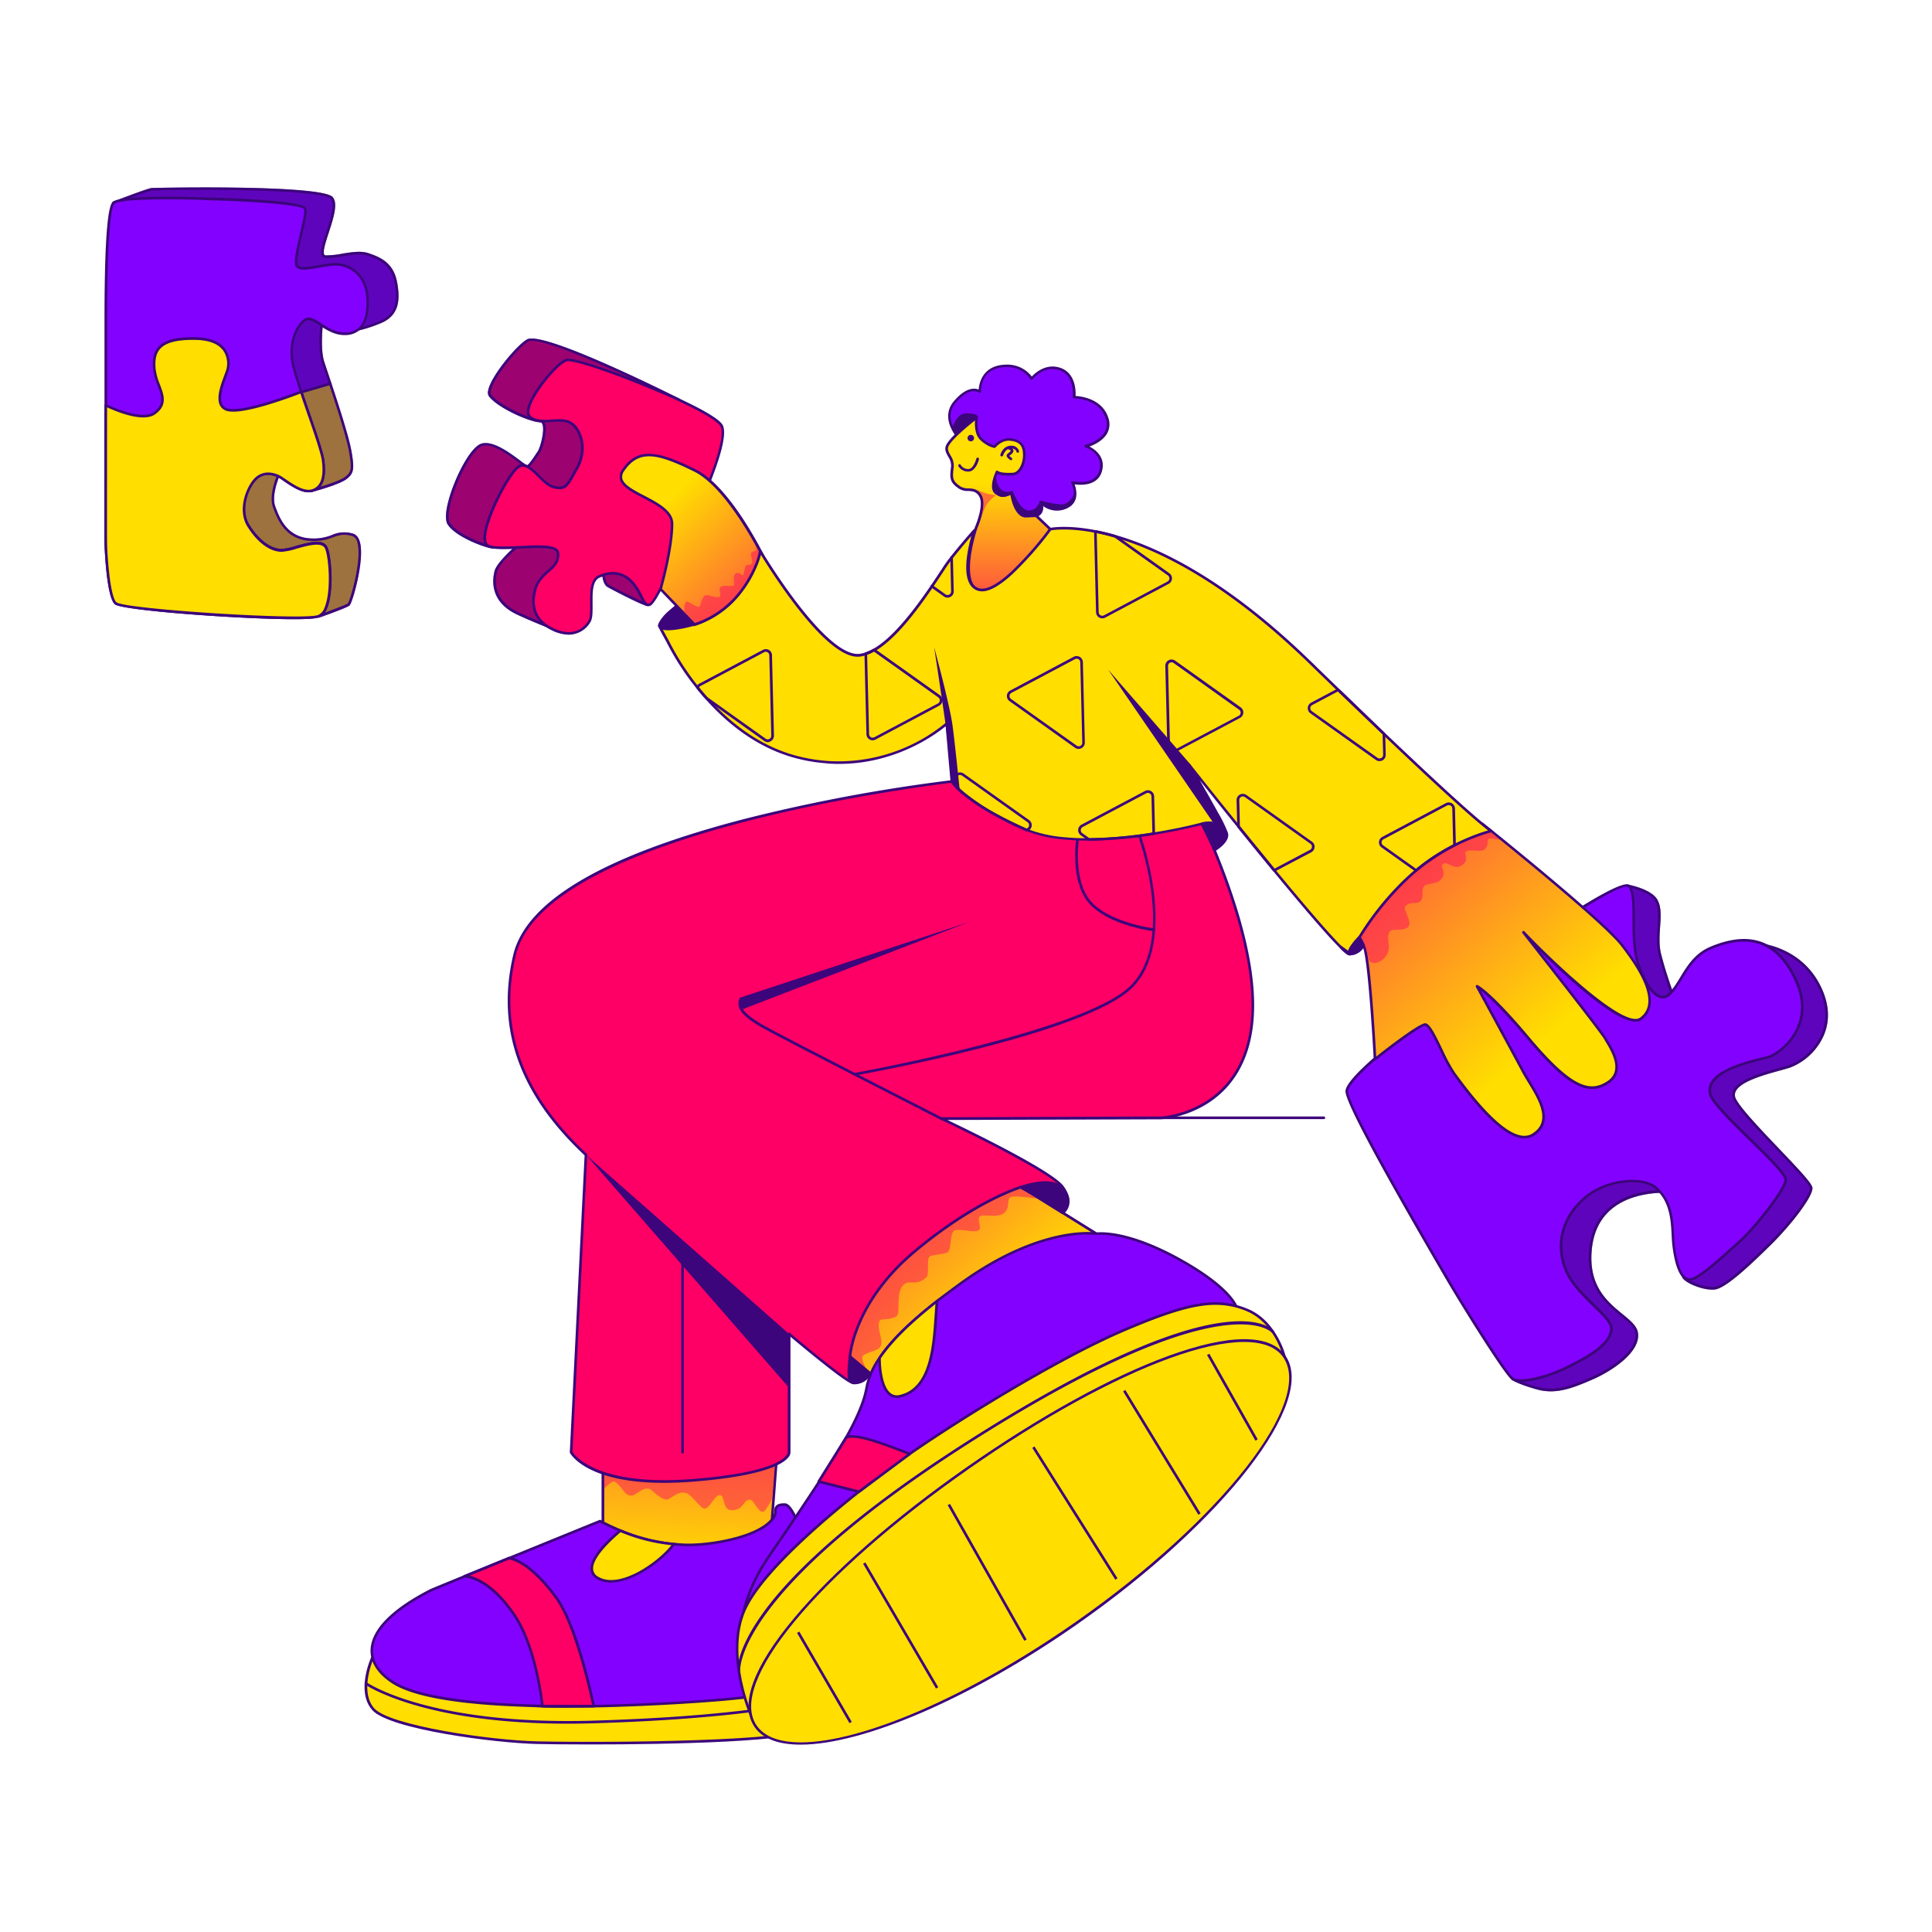 <svg xmlns="http://www.w3.org/2000/svg" width="3000" height="3000" fill="none" id="woman-solving-captcha-puzzle"><path fill="#3C057B" d="M2055.7 1737.74h-576.75c-.54-.01-1.05-.23-1.44-.61-.38-.38-.6-.9-.61-1.44a2.045 2.045 0 0 1 2.05-2.04h576.75c.54 0 1.06.21 1.44.6.39.38.6.9.6 1.44 0 .55-.21 1.07-.6 1.45-.38.39-.9.6-1.44.6Z"></path><path fill="#8302FF" d="m232.69 677.965-54.868-349.859-1.352-13.112s50.032-19.341 58.801-20.98c8.769-1.639 264.996-5.04 279.993 13.481 14.998 18.522-29.052 90.436-9.342 91.091 19.71.656 46.754-9.67 65.07-3.647 18.317 6.024 38.273 14.301 43.682 44.255 4.753 26.266 3.36 49.172-24.136 60.768-76.134 31.593-90.681 0-90.681 0s-5.163 40.977 1.844 62.408c2.254 6.884 6.351 19.013 11.187 33.56L232.69 677.965Z"></path><path fill="#3C057B" d="M232.69 680.013a2.176 2.176 0 0 1-1.106-.328 2.022 2.022 0 0 1-.602-.599 2.024 2.024 0 0 1-.3-.794l-54.867-349.859-1.393-13.235a2.088 2.088 0 0 1 1.311-2.131c2.049-.778 50.319-19.382 59.129-21.062 2.336-.451 265.692-5.9 282.001 14.219 8.195 10.244.82 32.781-6.351 54.991-4.835 14.751-9.835 29.995-6.843 34.256a2.577 2.577 0 0 0 2.335 1.066 134.635 134.635 0 0 0 25.529-2.664c14.055-2.295 28.683-4.671 40.116-.901 19.792 6.515 39.542 15.366 45.074 45.852 4.344 24.136 4.712 50.525-25.364 63.022-59.458 24.586-82.363 11.474-90.149 3.524-1.106 11.638-3.032 40.035 2.295 56.343 1.27 4.098 3.114 9.384 5.327 16.063l5.859 17.497a2.173 2.173 0 0 1 0 1.598 2.058 2.058 0 0 1-1.229 1.025l-280.198 81.953-.574.164Zm-54.048-363.504 1.229 11.556 54.499 347.44L510.266 594.7l-5.163-15.49c-2.254-6.638-4.098-12.293-5.368-16.063-7.048-21.635-2.131-61.464-1.926-63.267a2.09 2.09 0 0 1 1.721-1.803 2.046 2.046 0 0 1 2.172 1.188c0 .287 15.038 29.298 88.059-1.024 27.372-11.392 27.167-34.831 22.905-58.515-5.081-28.274-23.684-36.592-42.287-42.698-10.572-3.483-24.586-1.147-38.191 1.066a144.063 144.063 0 0 1-26.307 2.704 6.632 6.632 0 0 1-5.572-2.786c-4.098-5.983.45-20.079 6.31-37.904 6.187-19.013 13.932-42.615 7.048-51.138-2.705-3.32-21.8-11.31-140.796-13.564-69.66-1.311-133.461 0-137.23.779-7.622 1.27-48.681 16.964-56.999 20.324Z"></path><g fill="#3C057B" opacity=".5"><path d="m232.69 677.965-54.868-349.859-1.352-13.112s50.032-19.341 58.801-20.98c8.769-1.639 264.996-5.04 279.993 13.481 14.998 18.522-29.052 90.436-9.342 91.091 19.71.656 46.754-9.67 65.07-3.647 18.317 6.024 38.273 14.301 43.682 44.255 4.753 26.266 3.36 49.172-24.136 60.768-76.134 31.593-90.681 0-90.681 0s-5.163 40.977 1.844 62.408c2.254 6.884 6.351 19.013 11.187 33.56L232.69 677.965Z"></path><path d="M232.69 680.013a2.176 2.176 0 0 1-1.106-.328 2.022 2.022 0 0 1-.602-.599 2.024 2.024 0 0 1-.3-.794l-54.867-349.859-1.393-13.235a2.088 2.088 0 0 1 1.311-2.131c2.049-.778 50.319-19.382 59.129-21.062 2.336-.451 265.692-5.9 282.001 14.219 8.195 10.244.82 32.781-6.351 54.991-4.835 14.751-9.835 29.995-6.843 34.256a2.577 2.577 0 0 0 2.335 1.066 134.635 134.635 0 0 0 25.529-2.664c14.055-2.295 28.683-4.671 40.116-.901 19.792 6.515 39.542 15.366 45.074 45.852 4.344 24.136 4.712 50.525-25.364 63.022-59.458 24.586-82.363 11.474-90.149 3.524-1.106 11.638-3.032 40.035 2.295 56.343 1.27 4.098 3.114 9.384 5.327 16.063l5.859 17.497a2.173 2.173 0 0 1 0 1.598 2.058 2.058 0 0 1-1.229 1.025l-280.198 81.953-.574.164Zm-54.048-363.504 1.229 11.556 54.499 347.44L510.266 594.7l-5.163-15.49c-2.254-6.638-4.098-12.293-5.368-16.063-7.048-21.635-2.131-61.464-1.926-63.267a2.09 2.09 0 0 1 1.721-1.803 2.046 2.046 0 0 1 2.172 1.188c0 .287 15.038 29.298 88.059-1.024 27.372-11.392 27.167-34.831 22.905-58.515-5.081-28.274-23.684-36.592-42.287-42.698-10.572-3.483-24.586-1.147-38.191 1.066a144.063 144.063 0 0 1-26.307 2.704 6.632 6.632 0 0 1-5.572-2.786c-4.098-5.983.45-20.079 6.31-37.904 6.187-19.013 13.932-42.615 7.048-51.138-2.705-3.32-21.8-11.31-140.796-13.564-69.66-1.311-133.461 0-137.23.779-7.622 1.27-48.681 16.964-56.999 20.324Z"></path></g><path fill="#FFDE00" d="M512.886 595.93c11.555 34.871 27.25 83.346 31.06 105.392 4.631 26.716 3.77 32.453-6.638 40.771-10.408 8.318-52.45 19.669-52.45 19.669l-50.319-28.684s-16.391 33.683-8.728 54.089c7.662 20.407 19.546 48.23 54.908 50.73 35.363 2.499 39.543-14.957 66.587-7.458 27.045 7.499-1.68 104.818-5.859 108.137-4.18 3.319-46.836 18.563-46.836 18.563L237.318 707.673l3.401-32.126 272.167-79.617Z"></path><path fill="#3C057B" d="M494.611 959.063a1.952 1.952 0 0 1-.778-.137 1.949 1.949 0 0 1-.657-.437L235.884 709.023a2 2 0 0 1-.573-1.68l3.401-32.125a2.085 2.085 0 0 1 1.434-1.763l272.003-79.494a1.963 1.963 0 0 1 2.133.62c.167.204.292.439.366.691 11.515 34.707 27.291 83.388 31.183 105.72 4.754 27.454 3.647 33.846-7.416 42.697-11.064 8.851-51.467 19.587-53.27 20.079a2.253 2.253 0 0 1-1.557 0l-48.352-27.7c-3.279 7.417-13.851 33.887-7.745 50.442 6.105 16.555 17.21 46.918 53.27 49.418a75.276 75.276 0 0 0 34.748-5.204 46.38 46.38 0 0 1 32.248-2.213c5.983 1.68 9.917 7.048 11.761 15.981 5.859 28.684-12.293 92.074-16.842 95.803-4.548 3.729-43.066 17.292-47.451 18.89l-.614-.122ZM239.449 706.769l255.653 247.909c16.391-5.901 42.329-15.612 45.075-17.825 3.401-4.097 22.701-69.004 14.546-95.066a12.295 12.295 0 0 0-7.99-9.506c-13.318-3.688-20.488-1.147-29.79 2.131a79.144 79.144 0 0 1-36.387 5.409c-38.518-2.705-50.32-34.831-56.671-52.082-7.704-20.98 8.195-54.294 8.81-55.687a2.085 2.085 0 0 1 1.229-1.065 2.081 2.081 0 0 1 1.639 0l49.541 28.437c5.901-1.639 41.755-11.76 50.934-19.095 9.179-7.334 10.654-11.473 5.901-38.805-3.729-21.676-18.973-68.84-30.405-103.261l-268.889 78.839-3.196 29.667Z"></path><g fill="#3C057B" opacity=".5"><path d="M512.886 595.928c11.555 34.871 27.25 83.346 31.06 105.392 4.631 26.716 3.77 32.453-6.638 40.771-10.408 8.319-52.45 19.669-52.45 19.669l-50.319-28.684s-16.391 33.683-8.728 54.09c7.662 20.406 19.546 48.229 54.908 50.729 35.363 2.499 39.543-14.957 66.587-7.458 27.045 7.499-1.68 104.818-5.859 108.137-4.18 3.319-46.836 18.563-46.836 18.563L237.318 707.671l3.401-32.126 272.167-79.617Z"></path><path d="M494.611 959.063a1.952 1.952 0 0 1-.778-.137 1.949 1.949 0 0 1-.657-.437L235.884 709.023a2 2 0 0 1-.573-1.68l3.401-32.125a2.085 2.085 0 0 1 1.434-1.763l272.003-79.494a1.963 1.963 0 0 1 2.133.62c.167.204.292.439.366.691 11.515 34.707 27.291 83.388 31.183 105.72 4.754 27.454 3.647 33.846-7.416 42.697-11.064 8.851-51.467 19.587-53.27 20.079a2.253 2.253 0 0 1-1.557 0l-48.352-27.7c-3.279 7.417-13.851 33.887-7.745 50.442 6.105 16.555 17.21 46.918 53.27 49.418a75.276 75.276 0 0 0 34.748-5.204 46.38 46.38 0 0 1 32.248-2.213c5.983 1.68 9.917 7.048 11.761 15.981 5.859 28.684-12.293 92.074-16.842 95.803-4.548 3.729-43.066 17.292-47.451 18.89l-.614-.122ZM239.449 706.769l255.653 247.909c16.391-5.901 42.329-15.612 45.075-17.825 3.401-4.097 22.701-69.004 14.546-95.066a12.295 12.295 0 0 0-7.99-9.506c-13.318-3.688-20.488-1.147-29.79 2.131a79.144 79.144 0 0 1-36.387 5.409c-38.518-2.705-50.32-34.831-56.671-52.082-7.704-20.98 8.195-54.294 8.81-55.687a2.085 2.085 0 0 1 1.229-1.065 2.081 2.081 0 0 1 1.639 0l49.541 28.437c5.901-1.639 41.755-11.76 50.934-19.095 9.179-7.334 10.654-11.473 5.901-38.805-3.729-21.676-18.973-68.84-30.405-103.261l-268.889 78.839-3.196 29.667Z"></path></g><path fill="#8302FF" d="M570.99 467.755c.492 37.124-14.055 50.36-35.608 50.524-29.299.245-48.804-30.979-62.039-21.226-13.235 9.752-25.815 36.879-17.784 71.217 2.295 9.876 6.802 24.176 12.293 40.157 13.318 39.87 31.798 90.149 34.011 106.294 3.196 23.807-.205 41.919-16.842 47.082-16.636 5.163-40.157-15.285-50.565-21.267-7.212-4.098-24.299-9.589-37.33 3.442-13.03 13.03-26.962 47.656-10.899 72.938 16.063 25.283 35.035 37.904 51.712 37.904 16.678 0 60.482-22.005 68.882-4.098 7.745 16.391 12.293 97.729-12.047 106.252-27.7 9.63-301.014-9.67-314.701-20.119-11.022-8.196-14.956-72.939-15.53-92.444-.328-11.637-.287-122.233 0-215.25V500.413c0-25.283-.573-174.028 12.293-185.501 12.867-11.474 146.451-6.311 146.451-6.311s147.516 3.442 150.999 15.49c3.483 12.047-21.103 81.953-11.925 89.902 9.179 7.95 45.771-5.982 65.358-3.155 19.587 2.827 42.78 18.726 43.271 56.917Z"></path><path fill="#3C057B" d="M456.503 961.481c-83.06 0-265.406-13.441-277.863-22.947-13.686-10.408-16.39-93.14-16.39-94.001-.41-13.932-.246-168.331 0-215.291V497.298c0-114.243 4.097-176.2 12.743-183.821 12.867-11.72 134.117-7.376 147.926-6.844 34.912.82 149.319 4.426 152.884 16.965 1.639 5.696-1.967 21.185-6.147 39.132-4.179 17.948-10.695 46.017-6.392 49.787 4.302 3.77 18.07 1.475 31.306-.819 11.76-2.008 23.93-4.098 32.781-2.828 21.636 3.114 45.075 20.161 45.402 58.843.246 19.955-3.851 34.42-12.293 42.984a34.38 34.38 0 0 1-25.405 9.629h-.328c-15.284 0-27.946-8.195-38.149-14.751-10.203-6.556-17.21-10.695-22.332-6.884-11.351 8.4-25.283 33.724-17.006 69.086 1.967 8.606 5.696 20.939 12.047 39.994a3525.214 3525.214 0 0 0 11.105 32.453c10.982 31.88 21.349 61.998 22.988 74.209 3.811 28.192-2.172 44.336-18.235 49.172-14.178 4.425-32.33-8.196-44.336-16.391-3.074-2.131-5.778-4.098-7.868-5.163-2.09-1.065-20.488-11.146-34.871 3.114-12.293 12.293-26.061 46.099-10.613 70.398 14.957 23.48 33.191 36.879 49.991 36.879a103.89 103.89 0 0 0 22.005-4.753c19.833-5.532 42.288-11.843 48.721 1.926 6.434 13.768 10.531 68.758-.451 94.819a23.459 23.459 0 0 1-4.879 8.47 23.463 23.463 0 0 1-7.905 5.749c-4.631 2.049-18.767 2.828-38.436 2.828ZM261.167 309.502c-40.157 0-77.569 1.762-83.346 7.007-3.442 3.114-11.515 27.044-11.392 180.789V629.242c0 46.96-.246 201.318 0 215.169.779 26.593 5.409 83.797 14.711 90.886 14.055 10.736 288.844 28.151 312.774 19.791a19.289 19.289 0 0 0 10.326-11.924c10.777-25.569 6.147-79.535.574-91.501-4.958-10.612-26.553-4.548-43.927.287a102.423 102.423 0 0 1-23.111 4.917c-18.234 0-37.739-14.177-53.269-38.886-16.637-26.102-1.803-62.449 11.145-75.479 16.391-16.391 37.494-5.081 39.83-3.77 2.335 1.311 4.958 3.196 8.195 5.368 11.351 7.785 28.479 19.546 40.772 15.735 13.85-4.303 18.89-18.972 15.407-44.87-1.598-11.801-12.293-43.107-22.824-73.389-3.811-11.022-7.622-22.127-11.105-32.494-6.392-19.218-10.162-31.675-12.293-40.362-7.785-33.396 3.442-62.162 18.563-73.348 7.662-5.655 16.636 0 27.003 6.761s21.841 14.096 35.896 14.096h.328a30.208 30.208 0 0 0 22.537-8.4c7.58-7.745 11.309-21.226 11.063-40.075-.45-36.06-21.963-51.959-41.878-54.827-8.441-1.189-20.283.819-31.715 2.827-15.49 2.664-28.684 4.958-34.708 0-6.023-4.958-1.885-23.643 5.122-53.761 3.688-15.94 7.54-32.413 6.188-37.084-3.401-6.679-78.47-12.293-149.073-14.014-18.563-.901-40.567-1.393-61.793-1.393Z"></path><path fill="#FFDE00" d="M494.61 957.056c-27.7 9.629-301.015-9.671-314.701-20.12-11.022-8.195-14.956-72.938-15.53-92.443-.328-11.637-.287-122.233 0-215.25 2.582 1.27 55.032 27.085 75.397 12.293 27.045-19.505 2.377-41.796 0-68.349-2.622-29.257 7.048-48.639 63.432-47.615 53.884.983 54.171 35.527 50.073 49.541-4.097 14.014-25.856 56.547 2.377 61.465 28.233 4.917 112.194-28.274 112.194-28.274 13.317 39.87 31.798 90.148 34.011 106.293 3.196 23.807-.205 41.919-16.842 47.082-16.636 5.163-40.157-15.284-50.565-21.267-7.212-4.097-24.299-9.588-37.33 3.442-13.03 13.031-26.962 47.656-10.899 72.939 16.062 25.282 35.035 37.903 51.712 37.903 16.678 0 60.482-22.004 68.882-4.098 7.58 16.76 12.252 97.935-12.211 106.458Z"></path><path fill="#3C057B" d="M456.503 961.481c-83.06 0-265.406-13.44-277.863-22.947-13.686-10.408-16.39-93.139-16.39-94-.41-13.932-.246-168.332 0-215.291a2.081 2.081 0 0 1 .942-1.762 2.053 2.053 0 0 1 2.008 0c20.037 9.834 58.023 23.562 73.307 12.539 17.087-12.293 12.293-25.283 5.983-41.673a93.18 93.18 0 0 1-6.884-24.914c-1.476-16.391 1.147-27.209 8.523-35.117 9.834-10.572 28.028-15.243 56.998-14.711 22.414.41 38.149 6.516 46.714 18.194a39.795 39.795 0 0 1 5.285 33.969c-.696 2.295-1.802 5.327-3.114 8.81-4.958 13.195-12.293 33.191-6.515 43.6a13.812 13.812 0 0 0 10.408 6.474c27.29 4.794 110.227-27.823 111.088-28.151a2.173 2.173 0 0 1 1.598 0 2.096 2.096 0 0 1 1.065 1.229 3525.202 3525.202 0 0 0 11.105 32.454c10.982 31.879 21.349 61.997 22.988 74.208 3.811 28.192-2.172 44.337-18.235 49.172-14.178 4.426-32.33-8.195-44.337-16.39-3.073-2.131-5.777-4.098-7.867-5.163-2.09-1.066-20.488-11.146-34.871 3.114-12.293 12.293-26.061 46.098-10.613 70.398 14.956 23.479 33.191 36.879 49.991 36.879a103.892 103.892 0 0 0 22.005-4.754c19.833-5.532 42.288-11.842 48.721 1.926s10.531 68.759-.451 94.82a23.475 23.475 0 0 1-12.784 14.219c-5 2.09-19.136 2.868-38.805 2.868ZM166.265 632.48c0 50.442-.246 198.368 0 211.931.779 26.594 5.409 83.797 14.711 90.886 14.055 10.736 288.844 28.151 312.774 19.792a19.309 19.309 0 0 0 10.327-11.924c10.776-25.57 6.146-79.536.573-91.501-4.958-10.613-26.553-4.548-43.927.287a102.423 102.423 0 0 1-23.111 4.917c-18.234 0-37.739-14.178-53.269-38.887-16.637-26.102-1.803-62.448 11.145-75.479 16.391-16.39 37.494-5.081 39.83-3.77 2.335 1.312 4.958 3.197 8.195 5.368 11.351 7.786 28.479 19.546 40.772 15.735 13.85-4.302 18.89-18.972 15.407-44.869-1.598-11.801-12.293-43.107-22.824-73.389-3.524-10.326-7.13-20.488-10.408-30.487-13.276 5.163-84.863 32.249-111.293 27.619a17.871 17.871 0 0 1-13.235-8.524c-6.884-12.047.983-33.109 6.228-47.041 1.271-3.442 2.377-6.351 3.033-8.523a35.65 35.65 0 0 0-4.672-30.405c-7.785-10.571-22.414-16.144-43.476-16.39-27.495-.492-45.074 3.893-53.925 13.399-6.515 6.966-8.81 16.842-7.417 31.962a90.16 90.16 0 0 0 6.597 23.725c6.27 16.637 12.293 32.29-7.457 46.468-18.727 13.235-60.605-4.385-74.578-10.9Z"></path><path fill="#FE0065" d="m1084.67 645.962-30.93-25.446s-210.049-105.228-234.266-91.911c-18.768 10.367-68.677 73.43-58.392 85.846 15.571 18.808 63.842 38.969 77.446 39.092 13.604.123 3.688 40.321-1.885 48.475-5.573 8.154-13.809 21.472-18.276 22.332-4.466.861-47.082-41.304-70.561-33.478-23.48 7.827-63.965 103.425-50.648 122.93 13.318 19.505 57.04 34.503 66.014 35.609 8.974 1.106 67.898-24.586 67.898-24.586s-55.81 42.944-60.973 61.875c-5.737 21.062-2.008 49.172 33.765 65.562 35.772 16.391 74.413 30.487 74.413 30.487l59.252-113.055s-4.302 33.642 6.843 40.076c11.146 6.433 56.84 29.503 61.1 29.257 4.26-.246 19.58-57.04 19.58-57.04l59.62-236.025Z"></path><path fill="#3C057B" d="M878.273 984.879a2.09 2.09 0 0 1-.697 0c-.369 0-39.133-14.055-74.577-30.569-42.739-19.915-38.641-54.253-34.871-68.062 3.769-13.809 33.191-39.788 49.991-53.638-18.275 7.621-48.393 19.627-55.195 18.808-9.917-1.229-54.008-16.924-67.489-36.51-7.007-10.163 0-35.527 4.671-49.746 11.228-33.437 31.839-71.053 47.042-76.135 17.742-5.859 44.418 14.096 60.399 26.021a80.847 80.847 0 0 0 10.777 7.416c2.622-.573 9.752-11.227 13.973-17.579.942-1.352 1.803-2.704 2.663-3.892 4.098-6.106 11.556-34.093 6.884-43.067a3.565 3.565 0 0 0-3.36-2.213c-14.177 0-63.022-20.488-78.962-39.829a11.14 11.14 0 0 1-1.516-9.506c4.098-22.128 44.583-70.644 60.482-79.413 24.586-13.563 214.552 81.011 236.152 91.828l.41.246 30.77 25.283c.3.251.51.58.63.95s.12.765.02 1.14l-59.58 235.902c-15.69 58.392-19.87 58.638-21.47 58.72-6.02 0-54.373-25.037-62.158-29.544-7.786-4.508-9.056-21.021-8.646-32.003l-54.622 104.244a2.059 2.059 0 0 1-1.721 1.148Zm-47.205-162.145a2.046 2.046 0 0 1 1.943 1.401 2.05 2.05 0 0 1-.714 2.287c-.533.41-55.318 42.698-60.195 60.768-3.524 12.826-7.294 44.665 32.782 63.309 31.101 14.465 64.784 26.963 72.569 29.79l58.433-111.538a2.005 2.005 0 0 1 2.417-1.025 2.09 2.09 0 0 1 1.435 2.213c-1.148 9.015-2.336 33.355 5.818 38.068 12.293 7.006 53.27 27.536 59.584 28.929 3.03-3.852 11.47-30.814 18.11-55.605l59.29-234.632-29.75-24.586c-58.349-29.217-213.076-102.442-232.171-91.829-14.957 8.195-54.458 55.851-58.392 76.626a7.544 7.544 0 0 0 .615 6.106c14.997 18.152 62.612 38.231 75.847 38.354a7.585 7.585 0 0 1 6.925 4.425c5.614 10.736-2.212 40.075-7.13 47.246l-2.581 3.893c-7.253 10.777-12.703 18.481-17.005 19.3-2.049.41-4.918-1.639-13.646-8.195-14.3-10.695-40.976-30.651-56.67-25.406-13.318 4.467-33.724 41.633-44.419 73.553-7.54 22.619-9.506 39.83-5.163 46.099 12.58 18.276 55.4 33.642 64.62 34.748 6.106.779 44.214-14.505 66.792-24.299.217-.039.439-.039.656 0Z"></path><g fill="#3C057B" opacity=".5"><path d="m1084.67 645.96-30.93-25.446s-210.049-105.228-234.266-91.911c-18.768 10.367-68.677 73.43-58.392 85.846 15.571 18.808 63.842 38.969 77.446 39.092 13.604.123 3.688 40.321-1.885 48.475-5.573 8.155-13.809 21.472-18.276 22.332-4.466.861-47.082-41.304-70.561-33.477-23.48 7.826-63.965 103.425-50.648 122.929 13.318 19.505 57.04 34.503 66.014 35.609 8.974 1.106 67.898-24.586 67.898-24.586s-55.81 42.944-60.973 61.875c-5.737 21.062-2.008 49.172 33.765 65.562 35.772 16.391 74.413 30.487 74.413 30.487l59.252-113.054s-4.302 33.641 6.843 40.075c11.146 6.433 56.84 29.503 61.1 29.257 4.26-.246 19.58-57.039 19.58-57.039l59.62-236.026Z"></path><path d="M878.274 984.879a2.09 2.09 0 0 1-.697 0c-.369 0-39.133-14.055-74.577-30.569-42.739-19.915-38.641-54.253-34.871-68.062 3.769-13.809 33.191-39.788 49.991-53.638-18.276 7.621-48.393 19.627-55.195 18.808-9.917-1.229-54.008-16.924-67.489-36.51-7.007-10.163 0-35.527 4.671-49.746 11.228-33.437 31.839-71.053 47.042-76.135 17.742-5.859 44.418 14.096 60.399 26.021a80.847 80.847 0 0 0 10.777 7.416c2.622-.573 9.752-11.227 13.973-17.579.942-1.352 1.803-2.704 2.663-3.892 4.098-6.106 11.556-34.093 6.884-43.067a3.565 3.565 0 0 0-3.36-2.213c-14.177 0-63.022-20.488-78.962-39.829a11.14 11.14 0 0 1-1.516-9.506c4.098-22.128 44.583-70.644 60.482-79.413 24.586-13.563 214.551 81.011 236.151 91.828l.41.246 30.77 25.283c.3.251.51.58.63.95s.13.765.03 1.14l-59.58 235.902c-15.7 58.392-19.88 58.638-21.48 58.72-6.019 0-54.372-25.037-62.157-29.544-7.786-4.508-9.056-21.021-8.646-32.003l-54.622 104.244a2.059 2.059 0 0 1-1.721 1.148Zm-47.205-162.145a2.046 2.046 0 0 1 1.943 1.401 2.05 2.05 0 0 1-.714 2.287c-.533.41-55.319 42.698-60.195 60.768-3.524 12.826-7.294 44.665 32.782 63.309 31.101 14.465 64.784 26.963 72.569 29.79l58.433-111.538a2.005 2.005 0 0 1 2.417-1.025 2.09 2.09 0 0 1 1.435 2.213c-1.148 9.015-2.336 33.355 5.818 38.068 12.293 7.006 53.27 27.536 59.583 28.929 3.03-3.852 11.47-30.814 18.11-55.605l59.29-234.632-29.75-24.586c-58.348-29.217-213.075-102.442-232.17-91.829-14.957 8.195-54.458 55.851-58.392 76.626a7.544 7.544 0 0 0 .615 6.106c14.997 18.152 62.612 38.231 75.847 38.354a7.585 7.585 0 0 1 6.925 4.425c5.614 10.736-2.212 40.075-7.13 47.246l-2.581 3.893c-7.253 10.777-12.703 18.481-17.006 19.3-2.048.41-4.917-1.639-13.645-8.195-14.301-10.695-40.976-30.651-56.67-25.406-13.318 4.467-33.724 41.633-44.419 73.553-7.54 22.619-9.507 39.83-5.163 46.099 12.58 18.276 55.4 33.642 64.62 34.748 6.106.779 44.214-14.505 66.792-24.299.217-.039.439-.039.656 0Z"></path></g><path fill="#FE0065" d="M1061.85 837.403c19.95-41.96 71.46-152.228 58.51-176.199-14.83-27.782-224.303-107.236-241.022-101.95-16.718 5.286-73.758 74.332-56.097 88.591 17.661 14.26 48.148-2.54 64.866 10.368 16.719 12.907 22.415 43.271 7.212 69.66-15.202 26.389-16.759 32.781-35.772 28.233-19.014-4.549-36.879-42.001-54.13-31.675-17.252 10.326-71.341 115.308-46.222 123.749 25.119 8.441 105.146-9.302 107.195 10.49 2.704 25.529-27.25 27.373-35.363 56.835-6.761 24.586-1.065 47.574 25.487 60.768 32.085 15.981 50.361 2.131 58.72-11.432 8.359-13.564-5.327-60.646 14.874-69.661 19.3-8.564 37.453-6.515 51.877 9.302s16.964 37.74 26.835 34.379c9.88-3.36 40.74-75.601 53.03-101.458Z"></path><path fill="#3C057B" d="M883.191 985.575a62.165 62.165 0 0 1-27.577-7.417c-24.914-12.293-34.338-34.83-26.553-63.145 4.098-14.506 12.99-22.537 20.939-29.626 8.769-7.827 15.694-14.014 14.383-26.471-1.024-9.753-30.036-8.195-55.605-7.089-20.488.983-39.584 1.926-50.237-1.68-4.508-1.475-7.089-5.45-7.786-11.678-2.991-28.192 37.739-106.335 53.597-115.759 11.433-6.802 22.578 4.097 33.396 14.874 7.335 7.253 14.916 14.752 22.292 16.596 15.857 3.892 18.029 0 29.872-20.857l3.605-6.434c15.203-26.594 8.196-55.605-6.679-67.201-7.539-5.86-18.398-5.122-29.872-4.344-12.293.861-25.446 1.762-35.035-6.064-3.606-2.992-4.835-7.827-3.565-14.465 4.836-25.406 45.894-73.061 60.359-77.651 18.439-5.86 228.565 75.069 243.485 102.892 9.22 17.252-10.49 77.241-58.52 178.249l-1.84-.902 1.84.902c-2.46 5.163-5.65 12.293-9.26 20.078-19.83 43.476-36.88 79.7-45.07 82.445-7.34 2.459-11.27-5.245-15.86-14.26a90.49 90.49 0 0 0-13.153-20.693c-13.276-14.506-29.954-17.456-49.541-8.769-11.022 4.917-10.818 23.848-10.613 40.567 0 12.047.246 22.455-3.36 28.315a39.301 39.301 0 0 1-33.642 19.587Zm-48.106-138.747c18.48 0 32.371 2.253 33.355 11.678 1.516 14.506-6.843 22.005-15.694 29.913-7.909 7.048-16.063 14.342-19.751 27.659-5.081 18.563-4.999 43.763 24.586 58.433 32.781 16.391 49.172.328 56.015-10.695 2.991-4.835 2.868-15.161 2.745-26.102-.204-17.948-.45-38.354 13.072-44.337 21.062-9.383 39.788-5.982 54.212 9.753a93.944 93.944 0 0 1 13.809 21.594c4.506 8.933 7.006 13.482 10.856 12.293 7.05-2.417 30.12-53.023 42.54-80.232 3.6-7.949 6.8-14.997 9.26-20.16 59.13-124.282 64.49-163.497 58.59-174.52-13.68-25.61-221.679-106.539-238.603-100.966-13.399 4.098-53.024 50.729-57.572 74.495-.943 5.04-.246 8.605 2.172 10.531 8.195 6.802 20.488 5.983 32.125 5.204 11.638-.778 23.89-1.639 32.782 5.163 16.39 12.662 24.053 43.968 7.744 72.488l-3.606 6.392c-11.924 21.062-15.489 27.455-34.379 22.824-8.523-2.09-16.391-9.998-24.258-17.661-10.121-9.998-19.669-19.463-28.397-14.259-14.506 8.605-54.458 85.067-51.59 111.784.492 4.589 2.131 7.294 5 8.195 9.916 3.319 29.626 2.336 48.721 1.434 8.974-.45 18.07-.901 26.266-.901Z"></path><path fill="#8302FF" d="m2498.33 1390.1 30.07-14.3s34.06 6.51 43.19 21.96c11.72 19.87-1.76 53.47 5.7 84.04a653.698 653.698 0 0 0 20.9 65.56l133.99-80.6a119.177 119.177 0 0 1 57.5 22.81 118.98 118.98 0 0 1 38.3 48.58c28.69 66.99-24.01 109.16-48.47 117.39-24.46 8.24-101.17 22.25-85.52 52.33 15.65 30.08 117.73 124.12 118.34 136.9.62 12.79-33.19 56.59-64.5 87.28-31.3 30.69-68.88 66.39-85.19 68.27-16.3 1.89-43.19-9.38-48.18-16.92-5-7.54-16.4-132.77-16.4-132.77s-125.51-14.42-129.11 98.67c-2.5 78.93 67.04 92.53 72.16 119.9 5.12 27.37-37.13 56.92-67.74 70.4-30.61 13.48-56.91 24.18-86.34 16.02-29.42-8.15-38.1-14.42-38.1-14.42l149.4-751.1Z"></path><path fill="#3C057B" d="M2408.02 2160.46c-7.26 0-14.49-.99-21.48-2.95-29.42-8.2-38.35-14.47-38.72-14.71a2.12 2.12 0 0 1-.72-.93 2 2 0 0 1-.1-1.16l149.32-751.23c.07-.31.2-.6.4-.85s.46-.45.75-.58l30.03-14.3c.42-.14.86-.14 1.27 0 1.44.28 35.08 6.84 44.59 22.94 6.63 11.23 5.57 26.47 4.46 42.62-.94 13.85-1.92 28.19 1.48 41.96a636.96 636.96 0 0 0 19.95 63.14l131.87-79.33c.35-.23.77-.33 1.18-.28.7 0 68.6 5.24 97.57 72.61 10.9 25.36 11.43 49.5 1.52 71.62a94.227 94.227 0 0 1-51.27 48.52c-4.09 1.39-9.67 2.91-16.14 4.71-24.59 6.8-62.08 17.09-68.96 32.78-.81 1.9-1.17 3.96-1.03 6.02.13 2.06.75 4.05 1.8 5.83 7.95 15.2 39.3 48.06 66.96 77.07 31.8 33.32 51.3 54.05 51.63 60.65.7 13.68-33.81 58.19-65.11 88.88-32.78 32.29-69.66 66.87-86.38 68.84-16.72 1.96-44.38-9.18-50.16-17.83-4.95-7.45-14.75-113.09-16.39-132.02-9.83-.78-61.46-3.2-94.9 25.81-19.09 16.39-29.3 40.4-30.28 71.05-1.6 50.37 26.1 73.03 48.35 91.26 11.72 9.59 21.84 17.91 23.77 28.19 5.74 30.9-42.58 61.06-68.92 72.65-24.75 10.82-45.32 19.02-66.34 19.02Zm-56.72-20.49a162.545 162.545 0 0 0 36.35 13.44c27.91 7.7 52.86-1.72 84.99-15.9 29.42-12.99 71.42-41.88 66.5-68.19-1.64-8.81-10.78-16.39-22.33-25.77-21.72-17.78-51.47-42.16-49.83-94.57 1.03-31.8 11.72-56.72 31.76-74.01 38.43-33.23 97.15-26.88 99.65-26.59.48.04.92.25 1.25.58a2 2 0 0 1 .56 1.26c4.34 48.19 12.29 126.62 15.94 131.82 4.59 6.89 30.77 17.87 46.3 15.99 16.88-1.93 60.52-44.71 83.96-67.7 32.78-32.12 64.46-74.58 63.88-85.72-.24-5.41-26.92-33.36-50.48-58.02-29.22-30.65-59.46-62.29-67.65-77.86a17.187 17.187 0 0 1-2.27-7.58c-.15-2.66.31-5.33 1.37-7.79 7.7-17.62 46.18-28.23 71.62-35.24 6.44-1.76 11.97-3.27 15.98-4.63a91.41 91.41 0 0 0 48.81-46.22c9.42-21.06 8.89-44.05-1.56-68.31-26.47-61.46-86.67-69.66-93.43-70.11l-133.42 80.28c-.25.16-.54.26-.83.3-.3.03-.6 0-.89-.1-.28-.1-.54-.26-.75-.48a2.19 2.19 0 0 1-.48-.75 646.521 646.521 0 0 1-20.98-65.93c-3.52-14.42-2.54-29.05-1.55-43.23 1.02-15.49 2.04-30.12-4.1-40.24-7.91-13.36-36.51-19.91-40.98-20.9l-28.68 13.57-148.71 748.6Z"></path><g fill="#3C057B" opacity=".5"><path d="m2498.33 1390.1 30.07-14.3s34.06 6.51 43.19 21.96c11.72 19.87-1.76 53.47 5.7 84.04a653.698 653.698 0 0 0 20.9 65.56l133.99-80.6a119.177 119.177 0 0 1 57.5 22.81 118.98 118.98 0 0 1 38.3 48.58c28.69 66.99-24.01 109.16-48.47 117.39-24.46 8.24-101.17 22.25-85.52 52.33 15.65 30.08 117.73 124.12 118.34 136.9.62 12.79-33.19 56.59-64.5 87.28-31.3 30.69-68.88 66.39-85.19 68.27-16.3 1.89-43.19-9.38-48.18-16.92-5-7.54-16.4-132.77-16.4-132.77s-125.51-14.42-129.11 98.67c-2.5 78.93 67.04 92.53 72.16 119.9 5.12 27.37-37.13 56.92-67.74 70.4-30.61 13.48-56.91 24.18-86.34 16.02-29.42-8.15-38.1-14.42-38.1-14.42l149.4-751.1Z"></path><path d="M2408.02 2160.46c-7.26 0-14.49-.99-21.48-2.95-29.42-8.2-38.35-14.47-38.72-14.71a2.12 2.12 0 0 1-.72-.93 2 2 0 0 1-.1-1.16l149.32-751.23c.07-.31.2-.6.4-.85s.46-.45.75-.58l30.03-14.3c.42-.14.86-.14 1.27 0 1.44.28 35.08 6.84 44.59 22.94 6.63 11.23 5.57 26.47 4.46 42.62-.94 13.85-1.92 28.19 1.48 41.96a636.96 636.96 0 0 0 19.95 63.14l131.87-79.33c.35-.23.77-.33 1.18-.28.7 0 68.6 5.24 97.57 72.61 10.9 25.36 11.43 49.5 1.52 71.62a94.227 94.227 0 0 1-51.27 48.52c-4.09 1.39-9.67 2.91-16.14 4.71-24.59 6.8-62.08 17.09-68.96 32.78-.81 1.9-1.17 3.96-1.03 6.02.13 2.06.75 4.05 1.8 5.83 7.95 15.2 39.3 48.06 66.96 77.07 31.8 33.32 51.3 54.05 51.63 60.65.7 13.68-33.81 58.19-65.11 88.88-32.78 32.29-69.66 66.87-86.38 68.84-16.72 1.96-44.38-9.18-50.16-17.83-4.95-7.45-14.75-113.09-16.39-132.02-9.83-.78-61.46-3.2-94.9 25.81-19.09 16.39-29.3 40.4-30.28 71.05-1.6 50.37 26.1 73.03 48.35 91.26 11.72 9.59 21.84 17.91 23.77 28.19 5.74 30.9-42.58 61.06-68.92 72.65-24.75 10.82-45.32 19.02-66.34 19.02Zm-56.72-20.49a162.545 162.545 0 0 0 36.35 13.44c27.91 7.7 52.86-1.72 84.99-15.9 29.42-12.99 71.42-41.88 66.5-68.19-1.64-8.81-10.78-16.39-22.33-25.77-21.72-17.78-51.47-42.16-49.83-94.57 1.03-31.8 11.72-56.72 31.76-74.01 38.43-33.23 97.15-26.88 99.65-26.59.48.04.92.25 1.25.58a2 2 0 0 1 .56 1.26c4.34 48.19 12.29 126.62 15.94 131.82 4.59 6.89 30.77 17.87 46.3 15.99 16.88-1.93 60.52-44.71 83.96-67.7 32.78-32.12 64.46-74.58 63.88-85.72-.24-5.41-26.92-33.36-50.48-58.02-29.22-30.65-59.46-62.29-67.65-77.86a17.187 17.187 0 0 1-2.27-7.58c-.15-2.66.31-5.33 1.37-7.79 7.7-17.62 46.18-28.23 71.62-35.24 6.44-1.76 11.97-3.27 15.98-4.63a91.41 91.41 0 0 0 48.81-46.22c9.42-21.06 8.89-44.05-1.56-68.31-26.47-61.46-86.67-69.66-93.43-70.11l-133.42 80.28c-.25.16-.54.26-.83.3-.3.03-.6 0-.89-.1-.28-.1-.54-.26-.75-.48a2.19 2.19 0 0 1-.48-.75 646.521 646.521 0 0 1-20.98-65.93c-3.52-14.42-2.54-29.05-1.55-43.23 1.02-15.49 2.04-30.12-4.1-40.24-7.91-13.36-36.51-19.91-40.98-20.9l-28.68 13.57-148.71 748.6Z"></path></g><path fill="#8302FF" d="M2284.1 1527.57c57.37-43.23 228.69-162.39 244.3-151.9 15.62 10.49.86 82.94 16.39 125.06 14.14 38.44 32.21 55.16 45.57 44.59 20.49-16.4 28.23-57.37 66.22-73.27 37.98-15.9 94.24-27.78 130.55 47 36.31 74.78-24.79 116.86-39.46 121.82-14.67 4.96-100.27 18.85-92.28 57.37 5.2 25.32 119.41 117.4 117.27 134.57-2.13 17.17-49.54 75.6-71.91 95.43-22.37 19.83-63.72 59.46-77.85 58.64-14.14-.82-20.94-27.78-24.06-52.12-3.11-24.34 2.09-66.26-28.68-91.18-19.55-15.89-74.46-12.94-108.59 15.86-34.13 28.81-47.16 70.52-30.49 112.16 16.68 41.63 73.76 72.85 70.93 93.22-2.82 20.36-24.29 36.47-66.66 57.36-40.08 19.84-75.61 25.49-86.38 18.98-10.78-6.52-85.23-126.58-104.49-160.26-19.26-33.69-156.41-266.35-153.22-287.17 4.43-28.48 141.91-127.93 192.84-166.16Z"></path><path fill="#3C057B" d="M2362.36 2145.91c-4.98.29-9.95-.73-14.42-2.95-11.6-7.01-87.44-129.94-105.19-161.04l-11.96-20.49c-67.28-116-144.07-251.14-141.49-268.11 3.73-24.26 92.11-91.91 174.72-153.41l18.85-14.1 1.23 1.64-1.23-1.64c29.26-22 227.67-164.81 246.68-151.94 8.73 5.86 8.89 26.55 9.14 52.78.2 24.58.41 52.65 8.19 73.26 9.67 26.15 21.35 42.86 32.05 45.9a11.213 11.213 0 0 0 10.36-2.22c7.42-5.9 13.36-15.61 19.63-25.89 10.7-17.58 22.87-37.54 47.04-47.66 61.47-25.81 105.03-10.12 133.22 47.98 13.4 27.66 15.16 53.73 5.2 77.45-11.55 27.66-36.34 44.01-45.85 47.21-2.34.77-6.27 1.76-11.31 3.03-25.73 6.35-86.05 21.31-79.62 52 2.5 12.29 34.01 43.02 61.83 70.27 35.12 34.38 56.59 55.94 55.49 64.95-2.3 18.15-51.22 77.86-72.61 96.75-3.24 2.82-6.85 6.1-10.7 9.58-29.99 27.09-55.85 49.54-68.1 49.54h-.57c-12.75-.77-21.52-18.93-25.98-53.92-.62-4.96-.95-10.61-1.23-16.64-1.27-23.97-2.79-53.84-26.64-73.18-19.59-15.9-73.39-11.64-105.92 15.82-34.63 29.21-45.81 70.23-29.92 109.81 8.2 20.9 26.97 38.97 43.4 54.95 16.43 15.98 29.13 28.36 27.62 39.34-3.16 22.74-28.28 39.42-67.78 58.97-28.07 13.93-56.26 21.96-74.13 21.96Zm162.8-769.01c-22 0-165.29 96.26-239.83 152.31l-18.89 14.1c-54.95 40.97-169.32 126.12-173.09 150.75-2.7 17.58 105.44 203.94 140.96 265.16 5.45 9.38 9.63 16.39 12.01 20.69 22.33 39.14 94.25 153.67 103.75 159.53 9.51 5.85 45.08.45 84.41-19.06 44.63-22.09 63.03-37.74 65.57-55.85 1.23-8.93-11.6-21.39-26.43-35.81-16.68-16.39-35.61-34.67-44.34-56.39-16.39-41.26-4.96-84.08 31.06-114.45 33.93-28.68 90.44-32.78 111.17-15.89 25.24 20.48 26.84 51.38 28.15 76.17.29 5.94.57 11.52 1.19 16.39 4.1 31.84 11.96 49.71 22.17 50.32h.41c11.59 0 43.84-29.13 65.23-48.47 4.1-3.53 7.54-6.77 10.78-9.63 22.08-19.59 69.29-78.47 71.22-94.25.94-7.5-28.4-36.22-54.26-61.46-30.98-30.33-60.23-58.93-62.98-72.37-7.17-34.54 53.52-49.58 82.65-56.79 4.92-1.23 8.81-2.22 10.98-2.95 8.98-3.04 32.37-18.52 43.4-45.08 9.46-22.58 7.74-47.49-5.17-74.04-27-55.77-68.84-70.85-127.88-46.02-22.99 9.63-34.75 28.97-45.08 46.02-6.47 10.61-12.58 20.49-20.49 26.96-1.91 1.6-4.19 2.71-6.64 3.22-2.44.52-4.97.42-7.37-.27-12.29-3.4-24.59-20.49-34.75-48.43-7.87-21.27-8.19-49.63-8.19-74.66 0-22.99-.41-44.71-7.34-49.38-.73-.38-1.56-.51-2.38-.37Z"></path><path fill="#8302FF" d="M1686.05 692.92s31.39 10.654 22.9 38.846c-7.86 25.979-43.64 17.579-43.64 17.579a43.474 43.474 0 0 1 3.53 11.063c1.51 8.482.65 19.751-11.52 26.143-22.25 11.679-39.83-5.245-40.97-6.351.41 1.065 8.72 21.759-18.2 22.291-27.62.533-28.15-35.649-28.15-35.649s-14.34 11.186-23.93-.533c-10.9-13.317.98-31.798 2.05-33.396l-52.33-45.73-2.5-2.172a74.798 74.798 0 0 1-14.46-20.201c-5.53-11.555-7.99-26.512 3.85-40.444 23.93-28.192 38.85-15.981 38.85-15.981s-1.6-34.051 32.45-39.378c34.05-5.327 48.15 19.095 48.15 19.095s18.11-23.931 44.17-14.916c26.06 9.015 21.84 43.64 21.84 43.64s40.44-.532 51.06 32.454c10.61 32.986-33.15 43.64-33.15 43.64Z"></path><path fill="#3C057B" d="M1597.62 804.582c-3.33.093-6.64-.478-9.74-1.681a24.893 24.893 0 0 1-8.33-5.326c-8.2-8.196-10.66-20.817-11.31-27.045-6.27 3.565-16.39 5.983-23.69-2.868-10.4-12.703-2.05-29.299 1.03-34.421l-53.48-46.754a75.781 75.781 0 0 1-14.99-20.898c-7.54-15.776-6.15-30.528 4.09-42.616 18.77-22.127 32.54-20.488 38.48-18.07.7-9.138 5.29-33.478 34.09-37.986 28.81-4.507 43.68 11.638 48.36 17.825 5.4-5.819 22.29-21.226 44.66-13.481 23.36 8.195 23.77 35.567 23.36 43.599 8.85.492 41.34 4.343 50.81 33.806a29.42 29.42 0 0 1 1.73 12.298c-.3 4.177-1.49 8.24-3.49 11.919-6.44 11.514-19.92 17.702-27.42 20.488 8.94 4.63 25.82 16.719 19.1 39.051-6.72 22.332-32.46 21.021-42.25 19.669a45.55 45.55 0 0 1 2.21 8.195c1.6 9.097.74 21.349-12.58 28.356a36.136 36.136 0 0 1-19.64 4.17 36.098 36.098 0 0 1-18.83-6.957c.6 3.884-.22 7.854-2.3 11.187-3.36 4.999-9.83 7.581-19.3 7.786l-.57-.246Zm-27.58-39.748a2.2 2.2 0 0 1 .9 0c.34.162.63.418.84.736.2.319.31.689.31 1.067 0 .205.41 18.276 10.33 27.823a21.194 21.194 0 0 0 7.27 4.527c2.7 1 5.58 1.44 8.46 1.292 8.2 0 13.4-2.172 15.98-5.982a15.942 15.942 0 0 0 1.67-6.701c.06-2.327-.38-4.641-1.3-6.781a2.111 2.111 0 0 1-.02-1.36c.14-.444.42-.83.8-1.098a2.046 2.046 0 0 1 2.58.245c.7.697 17.42 17.047 38.52 5.983 8.93-4.712 12.29-12.785 10.45-23.971a42.287 42.287 0 0 0-3.32-10.531 2.07 2.07 0 0 1-.33-1.107c0-.392.12-.776.33-1.106a2.132 2.132 0 0 1 2.09-.738c1.39.328 33.97 7.663 41.22-16.144 7.79-26.021-20.49-35.937-21.63-36.347a2.08 2.08 0 0 1-1.4-2.007c.02-.44.19-.861.47-1.201.28-.339.66-.579 1.09-.684.25 0 22-5.573 30.12-20.079a25.49 25.49 0 0 0 2.97-10.335c.25-3.618-.27-7.247-1.54-10.645-10-31.06-48.47-30.937-49.17-31.019a2.746 2.746 0 0 1-1.56-.697 1.963 1.963 0 0 1-.41-.747 2.044 2.044 0 0 1-.08-.851c0-.328 3.73-33.068-20.49-41.468-24.21-8.401-41.71 14.014-41.88 14.219-.2.268-.47.482-.77.623a2.066 2.066 0 0 1-1.93-.116 2.039 2.039 0 0 1-.7-.712c-.53-.943-13.56-23.152-45.77-18.194-32.21 4.958-30.77 35.978-30.73 37.289.01.392-.08.781-.28 1.122-.19.341-.48.619-.83.804a2.05 2.05 0 0 1-1.14.204c-.39-.044-.76-.2-1.07-.45-.57-.451-13.81-10.408-35.98 15.694-9.3 10.941-10.49 23.807-3.56 38.231a72.598 72.598 0 0 0 14.01 19.628l54.75 47.82c.21.197.39.437.51.705.12.268.18.558.18.852-.01.453-.16.892-.41 1.27-1.35 2.008-12 18.931-2.17 30.937 8.2 10.081 20.49.656 21.1.246.46-.275 1-.363 1.52-.246Z"></path><path fill="#3C057B" d="m1503.17 667.269-7.26 19.833-2.5-2.172a74.798 74.798 0 0 1-14.46-20.201c2.17-8.687 9.3-23.029 21.51-22.906 22.09.246 17.7 6.433 17.7 6.433l-14.99 19.013Z"></path><path fill="url(#a)" d="M1630.81 821.668s-64.33 109.531-105.72 99.081c-41.39-10.449-9.02-101.867-9.02-101.867s1.07-2.418 2.46-6.229c4.1-10.654 10.33-31.962 4.1-42.697a16.916 16.916 0 0 0-9.63-8.196c-7.21-2.335-15.41.205-22.33-4.466-14.06-9.425-13.56-14.998-11.43-32.781 1.39-11.843-10.94-20.489-8.73-29.954 2.74-13.359 46.02-46.14 46.02-46.14s-4.1 23.316 7.66 33.97 20.49 11.268 20.49 11.268 9.5-12.293 23.72-11.064c18.11 1.517 21.97 11.433 22.25 22.947.45 14.629-6.96 29.995-17.41 30.692-20.49 1.352-24.96-3.237-24.96-3.237s-13.07 26.962 0 33.6a20.494 20.494 0 0 0 11.33 2.689 20.465 20.465 0 0 0 10.96-3.918s4.72 37.248 23.44 36.305l14.92-.737 21.88 20.734Z"></path><path fill="#3C057B" d="M1530.91 923.496c-2.1.012-4.19-.25-6.23-.778a26.026 26.026 0 0 1-10.07-4.893 26.046 26.046 0 0 1-7.1-8.67c-15.24-28.397 5.53-88.428 6.44-90.969 0 0 1.1-2.54 2.46-6.228 3.27-9.056 10.2-30.896 4.09-40.977a15.08 15.08 0 0 0-8.52-7.416 33.132 33.132 0 0 0-8.52-1.148 25.772 25.772 0 0 1-14.3-3.565c-15.25-10.203-14.47-16.923-12.3-34.871a24.836 24.836 0 0 0-4.5-14.751c-2.71-4.877-5.45-9.917-4.1-15.449 3.07-13.358 42.53-43.763 47.04-47.164.33-.24.73-.369 1.15-.369.41 0 .81.129 1.14.369.35.215.63.529.79.901.17.372.22.787.16 1.189 0 .246-3.69 22.373 7.04 32.126a41.026 41.026 0 0 0 18.28 10.572 30.901 30.901 0 0 1 11.05-8.257 30.95 30.95 0 0 1 13.54-2.643c21.1 1.762 23.88 15.079 24.13 24.914.45 15.202-7.21 32.003-19.34 32.781-14.06.902-20.98-.901-24.18-2.377-3.48 8.196-8.44 24.586 0 28.684a18.55 18.55 0 0 0 10.18 2.49c3.56-.168 7-1.359 9.9-3.432a2.101 2.101 0 0 1 2.05-.369c.34.132.64.354.86.643.23.288.37.633.41.996 0 .369 4.67 35.158 21.31 34.543l14.91-.737a1.925 1.925 0 0 1 1.52.532l21.96 20.898c.35.318.57.744.64 1.206.06.462-.03.933-.27 1.335-2.41 4.384-59.58 100.884-101.62 100.884Zm-16.96-270.65c-13.69 10.777-39.59 32.781-41.68 41.878-.94 4.097 1.23 7.949 3.73 12.498a28.274 28.274 0 0 1 5 17.251c-2.05 17.456-2.62 22.168 10.57 30.978a22.983 22.983 0 0 0 12.3 2.91c3.24-.008 6.46.433 9.58 1.311a18.992 18.992 0 0 1 10.78 9.097c6.64 11.309.45 32.781-3.85 44.459-1.48 4.098-2.54 6.474-2.54 6.474s-21.02 60.728-6.64 87.527a21.904 21.904 0 0 0 6 7.371 21.88 21.88 0 0 0 8.55 4.143c36.88 9.302 94.98-84.125 102.44-96.746l-20.12-19.136-14.06.697c-16.96.942-23.39-25.611-25.07-34.953a22.765 22.765 0 0 1-10.89 2.565 22.768 22.768 0 0 1-10.79-2.934c-14.67-7.458-1.47-35.117-.9-36.305.14-.298.36-.557.62-.756.26-.2.57-.334.9-.392.33-.053.67-.021.98.093.32.115.6.309.82.563 0 0 4.55 3.811 23.35 2.582 8.53-.574 15.94-14.219 15.49-28.684-.24-9.998-2.91-19.505-20.48-20.939-12.91-1.148-21.84 10.162-21.97 10.244a1.965 1.965 0 0 1-1.76.82c-.37 0-9.67-.82-21.72-11.802-8.85-8.195-9.18-22.947-8.64-30.814Z"></path><path fill="#3C057B" d="M1657.32 786.593c-22.25 11.679-39.83-5.245-40.97-6.351.41 1.066 8.73 21.759-18.2 22.291-27.61.533-28.15-35.649-28.15-35.649s-14.34 11.186-23.93-.533c-10.9-13.317.99-31.798 2.05-33.396a27.915 27.915 0 0 0-.74 13.095c.8 4.361 2.63 8.469 5.33 11.983a15.368 15.368 0 0 0 9.12 5.45c3.58.676 7.3.051 10.47-1.762 0 0 11.22 30.937 25.2 30.937 13.97 0 17.21-15.448 17.21-15.448s31.35 8.195 38.31 5.409a26.456 26.456 0 0 0 10.96-8.898 26.495 26.495 0 0 0 4.82-13.271c1.55 8.483.69 19.751-11.48 26.143ZM1503.78 732.218c-3.07.13-6.12-.561-8.83-2.001-2.72-1.441-5-3.579-6.61-6.194-.17-.239-.28-.51-.33-.795a2.04 2.04 0 0 1 .41-1.63 2.038 2.038 0 0 1 2.33-.648c.27.103.52.262.73.466.2.205.36.451.46.722a13.228 13.228 0 0 0 11.84 6.146c6.76 0 11.11-11.637 12.3-16.145.13-.529.47-.984.94-1.268a2.084 2.084 0 0 1 1.56-.248c.26.067.5.185.72.347.21.162.4.364.53.597.14.232.23.489.27.756.03.267.02.539-.05.8.12.614-4.75 19.095-16.27 19.095ZM1555.37 708.655c-.2.04-.41.04-.61 0a2.034 2.034 0 0 1-1.35-2.54c0-.615 4.38-14.301 16.67-13.973 2.7-.195 5.38.53 7.62 2.055a11.982 11.982 0 0 1 4.68 6.345c.05.264.05.535 0 .8a2 2 0 0 1-.3.74c-.15.224-.34.418-.56.568-.23.151-.48.256-.74.31-.26.06-.53.067-.8.021a2.061 2.061 0 0 1-.74-.29 2.062 2.062 0 0 1-.57-.555 1.974 1.974 0 0 1-.31-.733c0-.492-1.39-4.959-8.19-5.163-9.18-.287-12.58 10.94-12.63 11.063a2.03 2.03 0 0 1-.84 1.057c-.4.246-.87.35-1.33.295Z"></path><path fill="#3C057B" d="M1569.8 714.515c-.36.001-.71-.083-1.03-.246a17.95 17.95 0 0 1-4.88-4.467c-2.29-3.073.82-5.409 2.46-6.679a9.86 9.86 0 0 0 3.12-3.114c-.33-1.147-2.58-2.09-4.35-2.459a2.016 2.016 0 0 1-.73-.309 2.015 2.015 0 0 1-.57-.568 2.19 2.19 0 0 1-.3-.741c-.05-.264-.05-.536.01-.799.05-.264.15-.515.31-.738.15-.223.34-.414.56-.562.23-.149.48-.251.74-.302.27-.052.54-.05.8.004.95.205 5.74 1.311 7.26 4.302.33.633.5 1.335.5 2.049a4.43 4.43 0 0 1-.5 2.049 13.155 13.155 0 0 1-4.35 4.63c-.51.368-1 .765-1.47 1.189a12.23 12.23 0 0 0 3.4 3.073c.47.267.82.71.96 1.232.15.522.08 1.081-.18 1.554-.19.29-.46.525-.76.683-.31.158-.66.233-1 .219ZM1507.43 685.34c2.79 0 5.04-2.256 5.04-5.04 0-2.784-2.25-5.04-5.04-5.04a5.042 5.042 0 0 0-5.04 5.04c0 2.784 2.26 5.04 5.04 5.04Z"></path><path fill="#FE0065" d="M1521.65 809.294c3.89-10.654 8.44-30.528 2.7-40.157a19.925 19.925 0 0 0-9.95-9.097s12.74 4.917 16.39 5.942c4.55 1.27 16.39 3.36 16.39 3.36s-5.62 1.516-13.98 12.539c-4.22 5.531-11.55 27.413-11.55 27.413Z" opacity=".45"></path><path fill="url(#b)" d="M1191.29 876.946s-55.93-118.832-112.89-146.778c-56.95-27.946-87.112-34.953-110.633 0s75.843 43.517 75.843 83.306c0 39.788-17.94 101.294-17.94 101.294l74.21 77.282 91.41-115.104Z"></path><path fill="#3C057B" d="M1099.88 994.057a2.146 2.146 0 0 1-1.48-.656l-74.04-77.241a2.133 2.133 0 0 1-.51-.94c-.08-.351-.08-.719.02-1.068 0-.614 17.7-61.465 17.7-100.679 0-17.784-21.8-29.176-42.864-40.157-17.047-8.933-33.191-17.374-36.142-29.012a18.642 18.642 0 0 1 3.524-15.284c24.34-35.977 55.972-28.684 113.382-.697 57.41 27.987 111.54 142.845 113.83 147.721.17.349.23.737.19 1.121-.05.383-.19.747-.43 1.051l-91.38 115.062a2.214 2.214 0 0 1-1.52.779h-.28Zm-71.92-79.905 71.79 74.742 89.13-112.235c-5.9-12.293-58.68-118.833-111.42-144.648-56.34-27.7-85.352-34.338-108.135-.696a14.625 14.625 0 0 0-2.95 11.965c2.5 9.875 17.825 17.907 34.095 26.389 21.1 11.022 45.07 23.52 45.07 43.804-.04 36.633-15.16 92.074-17.58 100.679Z"></path><path fill="#FE0065" d="m1191.3 876.945-18.77-30.65s3.28 7.703 1.92 8.482c-1.35.779-5.57 1.475-7.25 2.868-3.81 3.197 3.48 14.424 0 17.948-2.29 2.254-6.47.697-8.97 2.664-2.5 1.967-1.93 12.661-4.71 14.833-1.97 1.557-5.62-6.966-12.05-1.803-4.63 3.688.65 15.858-2.62 17.989-3.28 2.131-13.57-1.352-18.89 1.434-7.05 3.688 2.54 13.195-3.41 16.391-4.09 2.172-18.11-5.081-22.04-2.418-5.08 3.36-6.64 15.489-8.2 17.21-3.07 3.36-18.19-10.121-20.85-7.294-4.35 4.59-2.83 15.94-2.83 15.94l29.09 29.545 99.58-103.139Z" opacity=".45"></path><path fill="url(#c)" d="M2301.84 1279.46s186.86 149.15 217.18 188.49c30.32 39.34 61.18 89.66 29.34 113.96-31.84 24.3-182.68-134.04-182.68-134.04s121.5 154.16 127.36 165.06c5.86 10.9 33.52 48.6 4.1 67.85-29.42 19.26-60.32 6.72-122.32-67.03-62-73.76-81.3-81.96-81.3-81.96s56.14 103.06 71.26 131.58c15.12 28.52 54.46 74.58 15.9 98.88-38.56 24.3-108.91-76.26-123.17-95.56-14.26-19.3-34.42-75.81-44.5-75.81-10.08 0-77.86 53.64-77.86 53.64s-7.54-142.43-15.94-171.77c-8.4-29.34-72.9-101.38-72.9-101.38l186.04-118.83 69.49 26.92Z"></path><path fill="#3C057B" d="M2367.16 1767.78c-38.19 0-90.15-71.18-108.71-96.59l-2.66-3.6c-7.5-11.6-14.08-23.76-19.67-36.39-7.79-16.1-18.48-38.19-23.11-38.19-6.8 0-50.61 32.78-76.63 53.27-.29.24-.65.39-1.03.43-.38.05-.76-.02-1.1-.18-.34-.16-.64-.4-.85-.71-.21-.32-.32-.68-.34-1.05 0-1.4-7.62-142.52-15.86-171.29-8.23-28.76-71.79-99.78-72.52-100.68-.2-.22-.35-.48-.43-.76-.09-.28-.11-.58-.07-.87.04-.29.14-.57.29-.82.16-.25.37-.46.62-.62l186.03-118.83c.27-.18.58-.28.9-.32.32-.04.64 0 .94.11l69.66 26.84.54.29c7.66 6.11 187.38 149.77 217.17 188.9 20.16 26.35 46.59 64.7 42.78 93.22a34.59 34.59 0 0 1-4.49 13.23 34.671 34.671 0 0 1-9.36 10.38c-25.2 19.21-113.91-62.82-159.44-107.9 35.57 45.32 100.35 128.22 104.7 136.29.65 1.19 1.55 2.71 2.62 4.51 8.56 14.3 28.68 47.86.9 66.05-32.49 21.35-65.23 3.69-125.02-67.44-41.51-49.17-63.88-69.34-73.76-77.04 13.12 24.14 54.67 100.48 67.25 124.2 2.58 4.88 5.9 10.33 9.42 16.11 16.39 27.12 39.34 64.29 5.78 85.47a27.056 27.056 0 0 1-14.55 3.98Zm-154.15-178.87c6.88 0 14.67 15.41 26.8 40.53a267.824 267.824 0 0 0 19.26 35.73l2.66 3.61c54.99 75.27 94.57 105.96 117.77 91.38 30.15-19.02 9.5-52.74-7.09-79.87-3.53-5.82-6.89-11.31-9.55-16.39-14.96-27.94-70.64-130.39-71.18-131.45a1.939 1.939 0 0 1 .29-2.34c.28-.31.65-.53 1.06-.63.41-.09.84-.06 1.23.1.82.37 20.49 9.42 81.96 82.69 65.81 78.27 93.71 83.72 119.65 66.63 24.58-16.02 6.47-46.1-2.17-60.52-1.11-1.85-2.05-3.4-2.71-4.63-5.69-10.62-125.96-163.26-127.02-164.81-.33-.41-.49-.92-.45-1.45.05-.52.3-1 .69-1.34a2.065 2.065 0 0 1 2.83 0c41.59 43.68 155.05 152.84 179.93 133.83 3.38-2.44 6.22-5.55 8.33-9.14 2.12-3.59 3.47-7.58 3.96-11.72 3.61-27-22.25-64.41-42-90.14-29.18-38.11-208.65-181.78-216.4-188.01l-68.35-26.1-183.08 117.11c10.24 11.6 63.96 73.23 71.71 100.4 7.74 27.16 14.5 144.64 15.81 168.29 16.23-12.91 66.55-51.76 76.06-51.76Z"></path><path fill="#FE0065" d="m2299.79 1279.91 29.1 24.38s-14.39-3.69-17.42-1.64c-3.03 2.05 1.44 11.03-7.54 17.21-5.41 3.77-23.4-2.29-27.7 2.67-4.3 4.96 7.75 13.19-7.91 22.08-10.57 5.99-21.55-7.78-26.96-3.68-7.66 5.65 7.25 13.11-4.34 25.2-7.34 7.66-20.49 4.75-25.37 9.46-5.49 5.37-.2 17.83-5.53 23.36-6.8 7.05-18.27-1.15-24.58 9.75-2.42 4.1 12.66 24.59 4.54 31.1-9.54 7.58-24.58 0-28.68 7.58-6.43 11.31 6.11 24.59-7.34 39.59-9.67 10.73-23.72 11.31-25.24.94-2.46-17.33-19.26-51.02-19.26-51.02l68.89-117.68 125.34-39.3Z" opacity=".45"></path><path fill="url(#d)" d="m1557.22 1825.31 218.61 136.21-350.43 233.32-211.69-176.94 343.51-192.59Z"></path><path fill="#3C057B" d="M1425.4 2196.89c-.49 0-.96-.17-1.32-.5l-211.68-176.93a2.04 2.04 0 0 1-.56-.8 2.069 2.069 0 0 1 .18-1.89c.18-.28.42-.51.71-.67l343.5-192.59c.32-.18.68-.28 1.05-.28.36 0 .72.1 1.04.28l218.57 136.16a2.038 2.038 0 0 1 .94 1.72c0 .35-.09.68-.25.98-.16.3-.4.56-.69.74l-350.47 233.37c-.3.22-.65.36-1.02.41Zm-208.08-178.66 208.2 174.07 346.54-230.74-215.01-133.87-339.73 190.54Z"></path><path fill="url(#e)" d="M936.134 2226.92v192.59l137.066 61.59 120.59-56.38 15.58-206.44-273.236 8.64Z"></path><path fill="#3C057B" d="M1073.2 2483.15c-.28.05-.58.05-.86 0l-137.026-61.47a2.03 2.03 0 0 1-.892-.73 2.035 2.035 0 0 1-.337-1.11v-192.59c.01-.53.224-1.04.597-1.42a2.05 2.05 0 0 1 1.411-.63l273.227-8.65c.29-.02.59.02.86.13s.51.27.7.49c.19.21.33.46.42.72.1.27.13.55.11.84l-15.61 206.48c-.02.35-.14.7-.34.99-.2.3-.48.53-.8.69l-120.6 56.05c-.27.13-.56.2-.86.21Zm-134.894-64.99 135.014 60.68 118.63-55.48 15.33-203-268.974 8.57v189.23Z"></path><path fill="#FE0065" d="m1222.52 2025.23 122.44 99.74s-8.69-15.28-5.33-19.46c4.1-5.17 21.43-7.75 26.06-12.54 9.42-9.75-6.56-31.02.57-42.53 2.09-3.41 17.01-.01 26.19-7.01 5.86-4.59-1.15-33.56 8.6-46.31 9.76-12.74 20.49 2.3 37.66-14.05 4.84-4.59-.66-28.68 5-32.21 4.34-2.74 23.32-3.19 27.41-6.19 7.17-5.24 3.16-29.17 10.7-33.8 6.88-4.1 30.81 4.1 37.66-.41 6.06-3.81-3.41-17.5 2.33-21.8 5.74-4.3 27.37 3.85 37.62-5.41 10.24-9.26 2.58-20.49 10.04-24.59 4.95-2.66 42 2.54 42 2.54l-58.23-33.47-330.72 197.5ZM937.938 2273.84l.328 37.08s11.515-11.14 14.957-10.45c7.949 1.64 14.915 18.07 22.496 21.07 11.228 4.38 17.907-11.44 30.901-9.92 6.8.78 12.98 12.82 26.71 16.8 7.38 2.13 16.76-14.55 32.78-9.88 5.49 1.64 20.49 19.75 23.4 22.17 11.23 8.98 17.7-18.27 27.91-19.17 8.76-.78 3.64 23.11 18.15 23.47 20.24.54 16.96-15.85 29.05-16.39 5.7-.36 12.7 21.27 20.94 18.81 3.52-1.02 13.6-20.49 13.6-20.49l5.33-67.98-266.552 14.88Z" opacity=".45"></path><path fill="#FE0065" d="m1803.41 1735.69-341.63 1.19s169.03 79.37 188.13 106.29c19.09 26.93 0 39.87 0 39.87l-64.17-39.87s-69.66 19.84-165.75 100.07c-96.09 80.23-100.44 163.21-100.44 163.21l31.02 25.94a26.207 26.207 0 0 1-10.37 11.51 26.24 26.24 0 0 1-15.07 3.65c-6.76 0-47.66-32.25-100.03-76.26v183.7s4.1 32.04-152.47 43.84c-156.573 11.81-185.953-43.84-185.953-43.84l23.07-461.81c-60.523-56.5-146.533-157.92-111.006-309.62 47.041-200 682.879-270.98 696.029-272.04l319.33-40.65s118.34 206.44 130.31 364.69c14.58 192.96-141 200.13-141 200.13Z"></path><path fill="#3C057B" d="M1030.83 2302.56c-119.57 0-144.73-44.5-145.836-46.63a1.713 1.713 0 0 1-.205-1.02l22.988-460.87c-101.376-94.98-137.641-196.68-110.883-310.93 19.669-84 141.533-155.42 362.106-212.21a2627.841 2627.841 0 0 1 335.6-61.47l319.25-40.61c.41-.04.81.04 1.18.22.36.18.66.46.87.81 1.19 2.09 118.83 208.65 130.55 365.67 4.92 64.71-8.68 115.64-40.32 151.62-42.04 47.49-102.03 50.77-102.44 50.81l-332.61 1.14c34.42 16.4 163.66 79.05 180.75 103.1 7.25 10.21 10.12 19.67 8.52 28.19a23.509 23.509 0 0 1-9.05 14.59c-.33.22-.71.34-1.11.34-.39 0-.78-.12-1.11-.34l-63.34-39.58c-8.2 2.62-75.4 25.16-164.16 99.41-88.75 74.25-98.67 151.12-99.61 160.79l30.2 25.2c.32.28.55.65.66 1.05.1.41.09.84-.05 1.25a28.678 28.678 0 0 1-11.19 12.35 28.744 28.744 0 0 1-16.18 4.04c-2.42 0-9.83 0-97.97-73.76v179.31c-.09 3.08-1.35 6.02-3.53 8.2-8.56 10.45-39.62 29.3-150.83 37.7-15.37 1.1-29.34 1.63-42.25 1.63Zm-141.943-48.1c3.319 5.2 38.354 53.27 183.743 42.33 150.38-11.35 150.58-41.31 150.58-41.64v-183.86c.01-.38.13-.76.34-1.09.21-.32.5-.58.85-.75.36-.18.76-.24 1.15-.19.4.05.77.21 1.07.48 81.38 68.39 96.13 75.76 98.67 75.76 4.61.28 9.22-.75 13.28-2.96 4.06-2.22 7.41-5.54 9.66-9.58l-29.83-24.91a2.21 2.21 0 0 1-.56-.76c-.12-.29-.18-.6-.17-.92 0-.86 5.73-84.78 101.17-164.69 95.43-79.9 165.83-100.27 166.53-100.47a1.986 1.986 0 0 1 1.64.24l62.81 39.1c3.29-2.93 5.51-6.86 6.31-11.19 1.36-7.38-1.31-15.78-7.82-25-18.73-26.34-185.67-104.81-187.35-105.63-.42-.21-.75-.54-.95-.96a2.063 2.063 0 0 1 .54-2.49c.36-.29.81-.45 1.27-.45l341.58-1.18c1.81 0 59.34-3.77 99.74-49.46 30.86-34.92 44.09-84.83 39.26-148.34-11.36-149.85-119.78-345.68-129.41-362.93l-317.94 40.49c-6.51.53-647.427 71.75-694.181 270.44-26.471 113.14 9.67 213.78 110.391 307.82.224.2.399.44.513.72.113.28.162.58.143.88l-23.029 461.19Z"></path><path fill="#3C057B" d="m909.867 1793.18 315.353 278.11v83.59l-315.353-361.7ZM1461.78 1738.93c-.3.06-.6.06-.9 0-2.46-1.27-245.24-124.94-277.78-143.42-34.91-19.91-39.34-31.88-35.2-44.7.08-.27.22-.52.4-.74.18-.22.4-.4.65-.53s.52-.21.8-.24c.28-.02.57.01.83.09.27.09.52.22.74.4.22.18.4.4.53.65s.21.52.24.8c.02.28-.01.57-.09.84-2.87 8.89-2.71 19.3 33.35 39.87 32.42 18.48 275.12 142.1 277.58 143.41.27.07.52.18.75.34.22.16.41.36.56.6.15.23.25.49.29.76.05.28.04.56-.02.82-.07.27-.18.53-.34.75-.16.23-.36.42-.6.57-.23.14-.49.24-.76.29-.28.04-.55.03-.82-.03l-.21-.53ZM1649.91 1883.04s23.8-14.95 0-39.87c-19.3-20.2-69.99 0-69.99 0l69.99 39.87Z"></path><path fill="#3C057B" d="m1504.85 1431.69-353.26 136.04-1.97-18.73 355.23-117.31ZM1327.22 1670.13c-.48.01-.95-.16-1.32-.47-.37-.31-.61-.74-.69-1.21-.06-.27-.06-.54 0-.81.05-.26.16-.52.31-.74.15-.23.35-.42.58-.57.22-.15.48-.25.75-.3 3.56-.61 355.47-64.25 427.67-134.48 72.2-70.24 13.48-231.48 12.87-233.12-.17-.5-.13-1.06.1-1.54s.64-.85 1.15-1.03c.5-.18 1.05-.16 1.54.06.48.22.86.62 1.06 1.12.61 1.64 59.74 165.87-13.85 237.46-73.6 71.58-415.26 132.97-429.81 135.59l-.36.04Z"></path><path fill="#3C057B" d="M1791.85 1445.95h-.25c-2.7-.33-66.34-8.2-98.34-40.98s-22.54-99.08-22.13-101.91c.08-.54.38-1.03.82-1.36.44-.32 1-.46 1.54-.38.54.08 1.03.38 1.36.82.32.44.46.99.38 1.54 0 .69-9.75 66.95 20.98 98.34s95.23 39.54 95.85 39.63c.26.01.53.07.77.19s.46.28.64.48c.18.2.32.43.41.68.1.26.14.53.12.8a2.03 2.03 0 0 1-.67 1.42c-.2.18-.43.32-.69.41-.25.09-.52.13-.79.11v.21ZM1059.84 2257.04c-.54 0-1.06-.22-1.44-.6-.39-.39-.61-.91-.61-1.45v-322.9c0-.54.22-1.06.61-1.45.38-.38.9-.6 1.44-.6a2.05 2.05 0 0 1 2.05 2.05v322.9a2.05 2.05 0 0 1-2.05 2.05Z"></path><path fill="#FFDE00" d="M2315.49 1290.24a292.49 292.49 0 0 0-56.84 22.33 312.296 312.296 0 0 0-58.88 38.48l-.74.61a367.148 367.148 0 0 0-25.81 24.01 449.176 449.176 0 0 0-62.17 79.74l6.36 12.3a23.914 23.914 0 0 1-8.36 9.64c-3.61 2.39-7.8 3.76-12.13 3.96h-1.31c-2.11-.56-4.02-1.68-5.54-3.24-2.21-1.8-4.99-4.38-8.19-7.58-18.19-17.99-51.22-56.42-86.79-99.28l-16.39-19.84c-18.81-22.82-37.82-46.18-55.32-67.85l-6.39-7.91c-38.6-47.82-68.47-85.56-70.07-87.57 1.11 1.88 25.98 44.21 42.78 75.19a219.84 219.84 0 0 1 15.12 30.86c3.15 12.91-18.89 25.65-18.89 25.65l-20-40.28s-23.11 6.15-57.04 12.29c-5.53.99-11.35 2.01-17.37 2.95a672.733 672.733 0 0 1-100.68 9.02c-13.93.09-27.86-.56-41.71-1.97-18.73-1.7-37.13-5.95-54.71-12.62-1.84-.74-3.65-1.48-5.41-2.3a735.754 735.754 0 0 1-41.51-20.48 323.54 323.54 0 0 1-50.64-33.36 129.69 129.69 0 0 1-13.57-12.95c-2-2.03-3.8-4.25-5.36-6.64l-8-90.14a262.573 262.573 0 0 1-183.32 60.19l-3.57-.29c-11.39-.89-22.71-2.51-33.89-4.87l-8.19-1.89c-60.32-14.67-108.43-52.78-143.42-91.99-5-5.46-9.71-11.04-14.14-16.72-3.11-3.89-6.1-7.74-8.97-11.59a404.033 404.033 0 0 1-35.86-57.372c-3.27-6.433-12.94-23.398-14.62-27.577 5.16-13.481 14.05-19.874 24.58-28.684l1.07-.901 21.47 21.349 6.8 6.761c6.01-1.785 11.86-4.06 17.5-6.802a146.986 146.986 0 0 0 52.78-41.633 180.66 180.66 0 0 0 27.37-47.451 82.884 82.884 0 0 0 4.87-18.111s2.26 3.811 6.27 10.244a1136.24 1136.24 0 0 0 13.4 20.898c23.44 35.445 63.76 91.788 99.17 117.319 12.7 9.13 24.58 14.34 35.15 13.23a47.48 47.48 0 0 0 10-2.25c4.37-1.5 8.59-3.42 12.58-5.74 34.26-19.544 70.2-69.658 94.25-105.062 4.1-6.105 7.87-11.801 11.19-16.841l2.58-3.811c4.09-5.942 7.21-10.654 9.59-13.686 5.65-7.335 11.71-14.711 17.25-21.39 11.26-13.482 20.48-24.012 21.47-24.955-.29.82-2.38 7.048-4.63 15.981-6.19 24.34-13.65 68.636 11.43 76.011h.37c13.11 3.565 31.84-8.646 50.2-25.364a535.772 535.772 0 0 0 60.15-68.595s24.59-5.245 70.03 3.565c9.34 1.803 19.5 4.098 30.57 7.417a428.84 428.84 0 0 1 42.28 14.588l3.16 1.27c58.31 23.807 132.31 66.997 218.98 144.442 13.06 11.69 26.44 24.19 40.16 37.49l5.16 5 2.95 2.91c11.75 11.42 23 22.35 33.76 32.78l34.79 33.56 36.1 34.63a9124.11 9124.11 0 0 0 50.2 47.53c100.64 94.33 116.54 103.39 116.54 103.39Z"></path><path fill="#3C057B" d="M2095.45 1483.52c-1.52 0-3.49-1.1-6.72-3.73-2.18-1.76-4.92-4.3-8.2-7.7-16.39-16.14-45.61-49.62-86.99-99.45-5.41-6.51-10.9-13.15-16.39-19.87-17.58-21.31-36.19-44.18-55.32-67.86l-6.39-7.91c-20.78-25.73-39.26-48.84-52.54-65.56 8.69 15.04 19.75 34.46 28.69 50.85 5.97 10 11.08 20.48 15.28 31.35 3.48 14.22-18.89 27.33-19.83 27.9-.26.11-.54.17-.82.17-.28 0-.56-.06-.82-.17-.53-.19-.97-.57-1.23-1.06l-19.14-39.14c-5.86 1.52-27 6.77-55.56 11.93-5.57.98-11.39 2.01-17.42 2.95-33.39 5.57-67.15 8.6-101 9.05-14 .07-27.99-.6-41.92-2-18.92-1.71-37.52-6-55.28-12.75-1.84-.73-3.69-1.51-5.49-2.33-14.83-6.76-28.68-13.73-41.63-20.7a329.575 329.575 0 0 1-51.14-33.1c-4.87-3.93-9.44-8.2-13.69-12.79a42.306 42.306 0 0 1-5.61-6.97 2 2 0 0 1-.29-.86l-7.62-86.05c-15.08 12.3-84.17 64.3-182.02 57.94l-3.85-.45c-11.43-.87-22.79-2.5-34.01-4.87l-8.2-1.89c-52.36-12.74-100.96-43.88-144.48-92.6-5-5.58-9.79-11.23-14.22-16.81-3.15-4.09-6.14-7.78-9.01-11.63a408.705 408.705 0 0 1-36.06-57.37c-1.23-2.458-3.44-6.474-5.78-10.736-3.85-7.048-7.83-14.3-8.89-17.005-.19-.475-.19-1 0-1.475 4.87-12.662 12.91-19.3 22.17-27.004l3.03-2.499 1.1-.943c.38-.328.86-.509 1.36-.509.49 0 .98.181 1.35.509l27.41 27.25c5.5-1.716 10.87-3.825 16.07-6.311a145.675 145.675 0 0 0 52.04-40.976 180.18 180.18 0 0 0 27.25-47.287 82.303 82.303 0 0 0 4.75-17.579c.03-.433.21-.843.5-1.168a2 2 0 0 1 1.1-.635c.42-.096.86-.057 1.26.112.39.169.73.46.95.83 0 0 2.25 3.811 6.23 10.203 3.36 5.368 7.91 12.539 13.4 20.857 26.3 39.83 64.78 92.362 98.63 116.786 13.23 9.5 24.58 13.81 33.76 12.86 3.25-.38 6.45-1.1 9.55-2.17 4.28-1.44 8.39-3.3 12.29-5.57 33.44-19.054 69.34-68.718 93.39-104.408 4.1-6.106 7.87-11.802 11.19-16.842l2.45-3.606v-.246c3.49-5.204 7.05-10.449 9.72-13.809 5.53-7.212 11.55-14.547 17.25-21.431 11.35-13.604 20.69-24.094 21.55-25.036.32-.352.75-.581 1.23-.648.47-.068.95.031 1.35.279.4.245.7.618.86 1.057.15.44.16.92 0 1.361-.53 1.557-2.54 7.703-4.55 15.694-4.99 19.75-14.09 66.464 10.04 73.553 10.9 2.95 27.58-5.696 48.6-24.832a534.317 534.317 0 0 0 60.07-68.144c.3-.404.74-.682 1.23-.779 1.03-.205 25.61-5.245 70.85 3.565 9.79 1.885 20.08 4.385 30.61 7.417h.21c14.4 4.15 28.58 9.033 42.49 14.629 1.02.409 2.09.819 3.15 1.311 70.28 28.683 144.12 77.405 219.56 144.77 13.23 11.805 26.75 24.585 40.24 37.575l5.12 4.96 2.95 2.95 7.87 7.62 25.93 25.16c12.3 11.8 23.77 22.99 34.79 33.56 12.83 12.29 24.59 23.85 36.06 34.63 18.73 17.86 35.41 33.6 50.2 47.49 98.34 92.4 115.39 102.73 116.04 103.09a2.145 2.145 0 0 1 .99 2.09 2.057 2.057 0 0 1-1.52 1.68 298.975 298.975 0 0 0-56.42 22.17 311.218 311.218 0 0 0-58.48 38.23l-.69.58a350.41 350.41 0 0 0-25.61 23.85 454.533 454.533 0 0 0-61.47 78.34l5.82 11.39a1.856 1.856 0 0 1 0 1.68 25.68 25.68 0 0 1-22.29 14.92l-1.39.12Zm-248.65-297.4c.31-.01.61.06.89.19.28.14.52.34.71.58l.74.91c10.03 12.66 36.87 46.46 69.33 86.62l6.39 7.91c19.09 23.68 37.74 46.51 55.28 67.86l16.39 19.83c41.3 49.74 70.44 83.1 86.66 99.12 3.36 3.31 6.1 5.81 8.2 7.5 1.16 1.2 2.56 2.14 4.1 2.79h1.1c3.81-.15 7.52-1.29 10.75-3.31 3.24-2.02 5.89-4.85 7.69-8.21l-5.9-11.47a2.1 2.1 0 0 1-.24-.99c0-.34.08-.68.24-.98a453.236 453.236 0 0 1 62.57-80.23c8.2-8.4 16.93-16.39 25.98-24.18l.53-.45a325.689 325.689 0 0 1 112.49-60.19c-8.77-6.6-36.19-28.93-113.06-101.09a8689.028 8689.028 0 0 1-50.24-47.54l-36.1-34.62-34.79-33.56c-8.35-8.2-17-16.6-25.93-25.2l-7.83-7.58c-.98-.94-1.97-1.97-2.95-2.95-1.72-1.6-3.44-3.28-5.16-5a1322.598 1322.598 0 0 0-40.08-37.413c-75.11-67.078-148.58-115.554-218.4-144.073l-3.12-1.271a429.977 429.977 0 0 0-41.96-14.464h-.2c-10.45-3.033-20.49-5.491-30.41-7.376-40.03-7.786-64.04-4.467-68.47-3.729a533.407 533.407 0 0 1-60.19 68.185c-22.42 20.488-39.96 29.093-52.09 25.815h-.49c-26.43-7.785-19.38-52.327-12.78-78.306.65-2.581 1.31-4.917 1.88-6.966-4.1 4.466-9.26 10.695-15.16 17.784-5.9 7.089-11.68 14.137-17.17 21.308-2.54 3.237-6.14 8.564-9.38 13.358.01.082.01.164 0 .246l-2.58 3.852c-3.28 4.999-7.09 10.695-11.19 16.841-26.35 39.051-60.97 86.42-94.74 105.679a72.357 72.357 0 0 1-12.95 5.9 48.491 48.491 0 0 1-10.45 2.34c-10.2 1.1-22.49-3.49-36.55-13.61-34.38-24.584-73.18-77.854-99.69-117.847-5.49-8.195-10.04-15.571-13.44-20.939l-3.49-5.655c-1.07 4.47-2.44 8.864-4.09 13.154a182.814 182.814 0 0 1-27.91 48.393 148.732 148.732 0 0 1-53.51 42.206 113.723 113.723 0 0 1-17.83 6.925c-.34.091-.71.089-1.05-.004a2.09 2.09 0 0 1-.92-.529l-26.96-26.798-2.66 2.213c-9.02 7.457-16.15 13.358-20.49 24.585 1.35 2.992 5.08 9.753 8.4 15.817 2.34 4.303 4.55 8.196 5.82 10.859a405.66 405.66 0 0 0 35.69 56.92c2.87 3.81 5.82 7.66 8.93 11.55 4.39 5.49 9.14 11.11 14.06 16.6 42.98 48.1 90.88 78.84 142.43 91.38l7.99 1.84c11.1 2.32 22.34 3.93 33.64 4.83l3.53.29a262.247 262.247 0 0 0 182.06-59.5c.28-.26.63-.43 1-.51.38-.07.77-.03 1.13.1.36.14.67.37.9.68.23.3.37.66.41 1.04l7.95 89.5c1.45 2.11 3.06 4.09 4.83 5.94 4.14 4.41 8.59 8.52 13.32 12.29 15.7 12.6 32.55 23.7 50.32 33.15 12.7 6.97 26.64 13.85 41.39 20.49 1.72.82 3.48 1.56 5.28 2.25 17.41 6.6 35.63 10.81 54.17 12.5 13.8 1.36 27.65 2.02 41.51 1.97 33.63-.47 67.18-3.48 100.36-9.02 6.02-.94 11.8-1.96 17.33-2.95 33.44-6.02 56.63-12.29 56.87-12.29.47-.11.95-.07 1.39.14.43.2.78.54.99.97l18.89 38.56c6.47-4.1 18.11-13.77 16.02-22.21-.49-2.05-3.07-8.65-14.91-30.37-16.89-31.14-41.72-73.34-42.74-75.15a2.046 2.046 0 0 1 .61-2.74c.32-.27.7-.44 1.11-.49Z"></path><path fill="#3C057B" d="M2109.91 1453.2s-25.73 25.69-13.64 29.3c11.35 3.36 21.1-14.71 21.1-14.71l-7.46-14.59ZM1885.77 1319.86s22.12-13.19 19.21-23.56c-8.19-29.54-40.03-18.93-40.03-18.93l20.82 42.49Z"></path><path fill="#3C057B" d="m1848.52 1186.97-127.81-147.22 164.4 239.5 16.31 6.77-52.9-99.05ZM1450.51 1004.92s11.52 75.35 17.38 117.27c3.15 22.37 10.12 91.34 10.12 91.34l12.29 13.52s-8.19-79.49-11.35-101.62c-5.08-34.79-28.44-120.51-28.44-120.51ZM1049.35 941.772s-29.01 21.062-27.29 30.241c2.83 15.448 57.7-.82 57.7-.82l-30.41-29.421ZM1192.36 1152.43a9.49 9.49 0 0 1-5.61-1.84l-90.6-64.54c-.13-.07-.24-.17-.33-.29-5-5.57-9.79-11.22-14.22-16.8-.22-.27-.37-.59-.42-.94-.06-.34-.03-.7.09-1.02.38-1.17.99-2.24 1.78-3.17.79-.93 1.76-1.69 2.85-2.24l98.63-52.37a9.56 9.56 0 0 1 4.7-1.23c1.64 0 3.25.42 4.69 1.23 1.44.84 2.64 2.03 3.49 3.46a9.756 9.756 0 0 1 1.34 4.73l3.04 124.82c.05 1.8-.41 3.58-1.31 5.13a9.724 9.724 0 0 1-3.82 3.68c-1.3.79-2.78 1.27-4.3 1.39Zm-93.67-69.66 90.15 64.25a5.5 5.5 0 0 0 5.84.4c.91-.48 1.67-1.22 2.19-2.11.52-.9.77-1.92.74-2.96l-3.04-124.81c-.02-.96-.28-1.9-.77-2.72a5.584 5.584 0 0 0-2.01-2c-.83-.47-1.76-.72-2.71-.72s-1.88.25-2.7.72l-98.67 52.41c-.94.47-1.72 1.21-2.22 2.13 4.18 5.17 8.53 10.37 13.2 15.41Z"></path><path fill="#3C057B" d="M1355.08 1149.56a9.742 9.742 0 0 1-6.75-2.78 9.73 9.73 0 0 1-2.92-6.68l-3.08-124.86a2.345 2.345 0 0 1 1.4-2.25 67.63 67.63 0 0 0 12.29-5.57c.33-.22.71-.33 1.11-.33.39 0 .77.11 1.1.33l101.17 72.03c1.33.97 2.39 2.26 3.08 3.74.69 1.49 1 3.13.89 4.76a9.67 9.67 0 0 1-1.52 4.6 9.747 9.747 0 0 1-3.55 3.29l-98.72 52.5a9.597 9.597 0 0 1-4.5 1.22Zm-8.61-133.17 3.03 123.59c.02.95.28 1.89.76 2.71.48.83 1.16 1.52 1.98 2 .83.49 1.76.76 2.72.78.95.02 1.9-.21 2.74-.66l98.63-52.41c.84-.45 1.56-1.1 2.07-1.91.52-.8.82-1.72.88-2.68a5.68 5.68 0 0 0-.52-2.75c-.4-.86-1.01-1.6-1.77-2.16l-100.11-71.26a76.869 76.869 0 0 1-10.41 4.75ZM1690.84 1305.56c-.43 0-.85-.14-1.19-.41l-11.43-8.19a9.772 9.772 0 0 1-3.12-3.72 9.644 9.644 0 0 1-.92-4.76c.1-1.64.62-3.23 1.51-4.61a9.565 9.565 0 0 1 3.56-3.3l98.67-52.33a9.674 9.674 0 0 1 4.71-1.14c1.64.03 3.25.47 4.67 1.29 1.42.82 2.61 1.99 3.46 3.4.85 1.4 1.32 3 1.38 4.64l1.43 57.95c.01.49-.16.97-.48 1.36-.31.38-.75.64-1.24.73a669.162 669.162 0 0 1-101.01 9.05v.04Zm91.58-74.37c-.91 0-1.81.22-2.62.66l-98.67 52.36a5.58 5.58 0 0 0-2.05 1.9c-.51.79-.81 1.71-.86 2.65a5.513 5.513 0 0 0 2.34 4.92l10.9 7.78a661.32 661.32 0 0 0 97.93-8.72l-1.39-56.14a5.619 5.619 0 0 0-1.69-3.84 5.586 5.586 0 0 0-3.89-1.57ZM1674.86 1162.92c-2 .02-3.96-.61-5.57-1.8l-101.75-72.45a9.673 9.673 0 0 1-3.11-3.72 9.696 9.696 0 0 1-.91-4.77c.11-1.64.63-3.23 1.52-4.61a9.726 9.726 0 0 1 3.57-3.29l98.67-52.41a9.72 9.72 0 0 1 4.7-1.11c1.64.03 3.24.47 4.65 1.29a9.687 9.687 0 0 1 4.83 8.02l3.07 124.81c.04 1.8-.41 3.58-1.32 5.13a9.672 9.672 0 0 1-3.8 3.68c-1.4.77-2.96 1.19-4.55 1.23Zm-104.33-87.03c-.83.45-1.54 1.1-2.06 1.89-.51.8-.82 1.71-.89 2.66-.05.95.14 1.89.55 2.75.4.86 1.02 1.6 1.79 2.16l101.87 72.45c.83.61 1.82.96 2.85 1.03 1.03.06 2.06-.17 2.97-.66a5.49 5.49 0 0 0 2.22-2.08c.52-.9.77-1.93.73-2.96l-3.08-124.86a5.48 5.48 0 0 0-.77-2.7c-.48-.82-1.16-1.5-1.98-1.98-.83-.49-1.76-.75-2.71-.77-.95-.01-1.89.21-2.73.66l-98.76 52.41ZM1471.37 928.044a9.474 9.474 0 0 1-5.61-1.844l-20.08-14.26a2.031 2.031 0 0 1-.84-1.332c-.09-.538.03-1.091.35-1.536.31-.446.79-.748 1.33-.84.54-.092 1.09.033 1.53.348l20.08 14.301a5.54 5.54 0 0 0 2.87 1.036c1.03.07 2.06-.151 2.97-.637a5.447 5.447 0 0 0 2.19-2.116c.52-.896.78-1.92.74-2.954l-1.27-52.614c-.01-.267.03-.534.13-.784.09-.251.23-.48.42-.675.18-.194.4-.351.64-.459.25-.108.51-.167.78-.172a2.053 2.053 0 0 1 2.05 1.967l1.27 52.614a9.585 9.585 0 0 1-1.29 5.125 9.559 9.559 0 0 1-3.83 3.644 9.994 9.994 0 0 1-4.43 1.188ZM1711.61 960.17a9.742 9.742 0 0 1-6.74-2.782 9.797 9.797 0 0 1-2.93-6.683l-3.07-125.471c0-.304.06-.605.19-.882.13-.276.31-.521.55-.716.23-.184.5-.316.79-.387.29-.07.6-.078.89-.022 9.83 1.884 20.12 4.384 30.65 7.416.28.041.55.154.78.328l83.14 59.211a9.822 9.822 0 0 1 3.08 3.74c.69 1.486 1 3.124.89 4.761a9.786 9.786 0 0 1-1.52 4.598 9.703 9.703 0 0 1-3.56 3.292l-98.63 52.45a9.645 9.645 0 0 1-4.51 1.147Zm-8.6-132.436 3.03 122.93c.02.955.28 1.891.76 2.717a5.584 5.584 0 0 0 1.98 2.001c.83.485 1.76.751 2.71.772.96.02 1.9-.205 2.75-.655l98.63-52.409a5.536 5.536 0 0 0 2.07-1.909c.52-.804.82-1.727.88-2.68a5.67 5.67 0 0 0-.52-2.752 5.604 5.604 0 0 0-1.78-2.166l-82.85-58.965c-9.51-2.827-18.77-5.122-27.66-6.884ZM1822.25 1168.45a9.69 9.69 0 0 1-4.87-1.31 9.57 9.57 0 0 1-3.48-3.47 9.775 9.775 0 0 1-1.32-4.72l-3.07-124.86c-.06-1.8.38-3.58 1.28-5.15.9-1.56 2.22-2.84 3.81-3.69a9.571 9.571 0 0 1 5.19-1.13c1.8.11 3.54.73 5 1.78l101.71 72.44c1.35.96 2.44 2.24 3.15 3.73.72 1.49 1.05 3.14.95 4.8a9.649 9.649 0 0 1-1.53 4.62 9.498 9.498 0 0 1-3.6 3.29l-98.63 52.36a9.385 9.385 0 0 1-4.59 1.31Zm-2.95-140.09c-.91 0-1.81.22-2.62.65a5.54 5.54 0 0 0-2.2 2.12c-.52.9-.78 1.92-.75 2.96l3.07 124.86c.04.94.32 1.86.81 2.67a5.579 5.579 0 0 0 4.67 2.71c.95.02 1.88-.19 2.72-.63l98.51-52.24c.84-.44 1.55-1.09 2.07-1.89a5.532 5.532 0 0 0-1.46-7.54l-101.7-72.53c-.9-.69-1.99-1.09-3.12-1.14ZM1594.42 1290.97c-.25.06-.52.06-.78 0-1.84-.73-3.68-1.51-5.49-2.33-14.83-6.76-28.68-13.73-41.63-20.69a329.944 329.944 0 0 1-50.93-33.56c-4.87-3.93-9.44-8.2-13.69-12.79a1.88 1.88 0 0 1-.53-1.31l-.29-10.9a9.68 9.68 0 0 1 1.29-5.15c.9-1.56 2.22-2.85 3.81-3.7a9.719 9.719 0 0 1 5.18-1.13c1.8.12 3.54.74 5 1.78l101.67 72.29a9.624 9.624 0 0 1 2.49 13.12c-.9 1.38-2.14 2.5-3.6 3.27l-1.56.82c-.28.18-.6.27-.94.28Zm-109.08-71.75c4 4.21 8.27 8.16 12.79 11.81 15.69 12.6 32.54 23.7 50.32 33.15 12.7 6.96 26.63 13.85 41.38 20.48 1.44.7 2.91 1.32 4.43 1.93l.74-.41a5.45 5.45 0 0 0 2.07-1.86c.52-.79.82-1.7.88-2.65a5.69 5.69 0 0 0-.53-2.78 5.55 5.55 0 0 0-1.81-2.18l-101.66-72.32a5.54 5.54 0 0 0-2.87-1.02 5.58 5.58 0 0 0-2.98.63c-.92.49-1.68 1.22-2.2 2.11-.52.9-.79 1.92-.76 2.95l.2 10.16ZM1978.58 1353.55c-.31-.01-.6-.08-.88-.2-.27-.13-.52-.31-.72-.54-17.58-21.35-36.18-44.22-55.32-67.9-.29-.34-.45-.78-.45-1.23l-1.02-40.98c-.06-1.8.38-3.58 1.28-5.15.9-1.56 2.22-2.84 3.81-3.69a9.571 9.571 0 0 1 5.19-1.13c1.8.11 3.53.73 5 1.78l101.7 72.44c1.37.94 2.46 2.21 3.18 3.7.72 1.49 1.04 3.14.92 4.79-.1 1.65-.62 3.25-1.52 4.64a9.783 9.783 0 0 1-3.6 3.31l-56.63 29.83c-.28.19-.6.3-.94.33Zm-53.27-70.65c18.6 22.99 36.88 45.08 53.8 65.97l55.07-29.21c.86-.45 1.58-1.11 2.11-1.93.52-.81.83-1.74.88-2.7.06-.94-.12-1.88-.53-2.73a5.56 5.56 0 0 0-1.8-2.11l-101.71-72.49a5.564 5.564 0 0 0-5.84-.38 5.49 5.49 0 0 0-2.2 2.1 5.6 5.6 0 0 0-.77 2.96l.99 40.52ZM2095.44 1483.52c-1.51 0-3.48-1.1-6.72-3.73-2.17-1.76-4.91-4.3-8.19-7.7a1.969 1.969 0 0 1 0-2.75c.33-.39.79-.65 1.3-.71.51-.07 1.02.05 1.44.35l15.08 10.73c.34.24.6.57.74.96s.16.82.04 1.21c-.1.41-.32.77-.64 1.04-.31.27-.71.44-1.12.48-.64.1-1.28.14-1.93.12ZM2199.03 1353.71c-.43 0-.85-.14-1.18-.41l-52.45-37.37a9.41 9.41 0 0 1-4.1-8.52c.11-1.65.64-3.24 1.55-4.61.9-1.38 2.15-2.5 3.61-3.26l98.59-52.37a9.786 9.786 0 0 1 4.71-1.14c1.64.03 3.25.47 4.67 1.29 1.43.82 2.62 1.99 3.46 3.4a9.686 9.686 0 0 1 1.38 4.65l1.39 57.04c.01.38-.09.76-.29 1.09-.21.33-.5.59-.85.75a311.218 311.218 0 0 0-58.48 38.23l-.65.74c-.38.32-.86.49-1.36.49Zm50.53-103.59c-.92 0-1.82.23-2.62.66l-98.63 52.41c-.84.43-1.56 1.07-2.08 1.86-.51.79-.82 1.7-.87 2.64-.07.95.11 1.91.52 2.77.41.86 1.03 1.6 1.81 2.15l51.18 36.47a313.843 313.843 0 0 1 57.61-37.78l-1.35-55.73c-.01-.95-.27-1.89-.75-2.72a5.58 5.58 0 0 0-1.99-1.99c-.87-.49-1.84-.74-2.83-.74ZM2142.08 1181.85a9.37 9.37 0 0 1-5.62-1.8l-101.7-72.45a9.668 9.668 0 0 1-3.12-3.71 9.593 9.593 0 0 1-.92-4.77c.1-1.64.62-3.22 1.5-4.61a9.724 9.724 0 0 1 3.56-3.3l41.22-21.88c.39-.2.83-.28 1.27-.22.43.06.83.25 1.15.55 12.29 11.8 23.77 22.99 34.79 33.56 12.83 12.29 24.59 23.85 36.06 34.62.39.37.63.87.66 1.4l.82 32.78a9.689 9.689 0 0 1-5.17 8.77 9.77 9.77 0 0 1-4.5 1.06Zm-64.62-108.22-39.92 21.19c-.83.44-1.54 1.09-2.05 1.89-.51.8-.8 1.71-.86 2.66-.06.95.12 1.9.53 2.76.4.87 1.03 1.61 1.81 2.15l101.95 72.45c.85.59 1.84.93 2.86.99 1.03.06 2.06-.16 2.97-.64.91-.49 1.67-1.21 2.19-2.09.53-.89.8-1.9.79-2.93l-.82-31.84-35.49-34.05-33.96-32.54Z"></path><path fill="#FFDE00" d="M1275.63 2569.12s1.1 88.75-17.99 113.79c-19.1 25.03-337.445 24.99-423.086 23.11-68.308-1.48-230.248-23.77-255.079-52.08-24.832-28.32-.943-80.4-.943-80.4l697.098-4.42Z"></path><path fill="#3C057B" d="M915.606 2708.76c-36.633 0-66.013-.37-81.092-.69-65.563-1.4-230.33-22.83-256.596-52.78-25.447-29.01-2.213-80.44-1.229-82.61.167-.35.428-.65.753-.86.326-.21.703-.32 1.091-.33l697.097-4.42c.53 0 1.05.21 1.43.58.38.38.6.89.62 1.42 0 3.65.86 89.74-18.4 115.07-15.82 20.81-220.5 24.62-343.674 24.62Zm-335.721-133.17c-3.278 7.83-20.489 52.29 1.106 76.99 23.726 27.01 180.83 49.83 253.604 51.39 117.071 2.54 404.645-.25 421.405-22.29 16.76-22.05 17.58-97.16 17.58-110.64l-693.695 4.55Z"></path><path fill="#8302FF" d="M1180.52 2632.18c-39.59 8.2-188.74 16.84-277.372 17.5-28.684.24-51.221 0-60.892-.37-13.563-.62-38.968-1.15-68.554-2.95-56.875-3.53-129.363-11.76-163.906-34.22-52.491-34.09-47.369-88.38 58.965-142.64 5.204-2.62 262.783-107.48 262.783-107.48 7.745 3.77 18.276 9.22 31.634 14.79a280.42 280.42 0 0 0 83.062 21.03c5.65.53 11.51.94 17.58 1.14 38.11 1.31 121.82-12.29 138.78-45.07 3.04-5.94-3.36-17.83 15.78-17.38 8.48 0 19.55 22.46 28.36 52.62 11.1 37.98 22.29 63.84 28.68 113.5 7.87 62.49 10.08 107.85-94.9 129.53Z"></path><path fill="#3C057B" d="M879.383 2651.85c-16.391 0-29.913 0-37.207-.49-4.098 0-9.22-.37-15.243-.58-13.769-.45-32.782-1.1-53.27-2.37-81.953-5.08-137.436-16.72-164.808-34.55-22.906-14.87-34.461-33.15-33.396-52.9 1.598-30.98 33.601-63.22 92.566-93.3 5.204-2.62 252.416-103.26 262.947-107.52.259-.12.538-.17.82-.17.282 0 .561.05.819.17l4.836 2.37c7.13 3.53 15.98 7.91 26.716 12.3a277.253 277.253 0 0 0 82.447 20.85c6.1.58 11.8.95 17.45 1.15 39.14 1.39 120.6-12.58 136.91-44.05.58-1.59.87-3.27.86-4.96.37-5.73.86-13.52 15.73-13.52h1.07c13.11.25 25.53 37.9 30.24 54.09 2.66 9.1 5.37 17.54 7.95 25.69a449.11 449.11 0 0 1 20.73 88.14c8.53 67.9 6.31 110.64-96.5 131.87-40.15 8.19-190.498 16.88-277.737 17.53l-23.93.25Zm52.163-287.57c-89.288 36.34-257.702 105.02-261.759 107.07-57.572 29.34-88.796 60.4-90.353 89.82-.943 18.19 9.998 35.24 31.593 49.17 26.758 17.46 81.543 28.68 162.8 33.89 20.488 1.27 39.501 1.92 53.269 2.37l15.326.58c10.531.45 34.379.57 60.768.37 87.075-.66 237.01-9.22 276.96-17.46 101.38-20.94 101.5-62.04 93.3-127.35a447.727 447.727 0 0 0-20.48-87.37c-2.63-8.19-5.29-16.67-7.99-25.81-10.21-35-20.86-51.02-26.43-51.14-11.93-.37-12.3 4.1-12.58 9.67 0 2.26-.45 4.51-1.31 6.6-17.09 32.98-100.6 47.61-140.68 46.26-5.78-.21-11.55-.57-17.7-1.15a281.934 281.934 0 0 1-83.674-21.18c-10.818-4.51-19.792-8.94-26.962-12.3l-4.098-2.04Z"></path><path fill="#3C057B" d="M881.718 2676.52c-226.191 0-313.84-60.16-314.741-60.77-.446-.32-.748-.8-.84-1.34-.092-.53.033-1.09.348-1.53.315-.45.795-.75 1.333-.84.537-.09 1.09.03 1.536.35.942.69 97.975 66.99 352.398 59.41 254.428-7.58 348.058-35.52 348.998-35.81.26-.08.52-.11.79-.09a1.98 1.98 0 0 1 1.38.74c.17.2.3.44.37.7.15.52.1 1.07-.15 1.55a2.1 2.1 0 0 1-1.2.99c-.9.29-94.25 28.32-350.065 36.02-13.768.41-27.208.62-40.157.62Z"></path><path fill="#FFDE00" d="M1046.32 2397.83c-21.47 28.69-83.716 72.82-118.3 52.45-26.512-15.61 10.654-52.73 35.24-73.47a280.392 280.392 0 0 0 83.06 21.02Z"></path><path fill="#3C057B" d="M948.303 2457.41a41.275 41.275 0 0 1-21.308-5.36 18.646 18.646 0 0 1-6.941-6.1 18.585 18.585 0 0 1-3.14-8.7c-1.557-18.56 23.644-43.96 45.075-61.99l.983-.82 1.147.49a277.535 277.535 0 0 0 82.441 20.86l3.65.36-2.21 2.91c-18.73 24.88-64.621 58.35-99.697 58.35Zm15.325-78.22c-17.006 14.42-44.091 40.36-42.616 57.74a14.564 14.564 0 0 0 2.582 6.87 14.509 14.509 0 0 0 5.613 4.72c31.88 18.77 89.653-19.91 113.343-49.17a282.354 282.354 0 0 1-78.922-20.16Z"></path><path fill="#FE0065" d="M721.703 2447.66s36.1-.69 77.528 60.93c34.42 51.23 43.025 140.72 43.025 140.72h79.659s-24.586-122.52-58.023-168.01c-43.968-60.23-73.348-61.46-73.348-61.46l-68.841 27.82Z"></path><path fill="#3C057B" d="M921.916 2651.36h-79.659c-.502-.01-.984-.2-1.355-.54-.37-.34-.602-.81-.652-1.31 0-.9-9.015-89.61-42.698-139.77-40.198-59.78-75.643-59.95-75.807-60.03-.269.05-.546.05-.815 0a2.077 2.077 0 0 1-1.643-1.64 2.064 2.064 0 0 1-.001-.81c.053-.27.159-.53.311-.76.152-.23.348-.42.576-.57.228-.16.484-.26.753-.32l68.84-28.15c.295-.08.607-.08.902 0 1.229 0 30.855 2.05 74.864 62.37 33.232 45.56 57.367 163.9 58.392 169.03.053.29.042.6-.034.89-.076.29-.214.56-.404.8-.191.23-.43.42-.701.55a2.03 2.03 0 0 1-.869.22v.04Zm-77.856-4.1h75.274c-3.687-17.5-27.044-123.71-57.121-164.97-39.911-54.67-67.775-60.16-71.381-60.65l-61.465 25.08c13.071 3.11 40.976 15.08 71.504 60.73 31.634 46.96 41.755 126.66 43.189 139.81Z"></path><path fill="#8302FF" d="m1920.51 2031.71-735.69 612.56s-84.78-90.15 9.59-228.12 142.72-211.32 151.28-261.23a120.149 120.149 0 0 1 20-46.26c18.69-27.86 49.17-57.08 89.45-88.43 12.3-9.62 25.57-19.42 39.63-29.5 125.43-89.66 207.83-74.86 207.83-74.86s43.89-6.97 127.89 39.46c84 46.42 90.02 76.38 90.02 76.38Z"></path><path fill="#3C057B" d="M1184.82 2646.32c-.28 0-.55-.06-.81-.17-.25-.12-.48-.28-.67-.49-.86-.9-84.82-92.93 9.39-230.66 90.6-132.47 142.27-209.88 150.96-260.4 3.4-16.97 10.39-33.02 20.48-47.09 17.75-26.42 47.13-55.52 89.91-88.87 11.51-9.02 24.58-18.69 39.66-29.59 120.6-86.05 203-76.13 208.98-75.27 4.51-.58 48.07-4.88 128.87 39.74 83.88 46.39 90.77 76.55 91.01 77.86.08.36.06.74-.06 1.08-.13.35-.34.66-.63.89l-735.78 612.47c-.36.33-.83.5-1.31.5Zm503.77-729.39c-28.28 0-98.55 8.2-192.59 75.32-15.17 10.86-28.11 20.49-39.59 29.46-42.41 33.07-71.5 61.83-89 87.94a117.393 117.393 0 0 0-19.67 45.44c-8.85 51.42-60.68 129.12-151.61 262.04-86.05 125.56-21.14 212.02-11.06 224.11l733.11-610.56c-2.17-5.77-15.82-33.64-88.68-73.75-82.19-45.45-126.12-39.3-126.57-39.26h-.66a93.3 93.3 0 0 0-13.68-.57v-.17Z"></path><path fill="#FFDE00" d="M1994.39 2106.29s-12.94-53.76-58.26-72.25c-45.32-18.48-87.57-12.66-190.51 31.31-102.93 43.97-261.84 141.82-342.6 198.98-80.77 57.17-221.03 170.42-248.52 239.18-27.5 68.76 10.9 157.64 10.9 157.64l828.99-554.86Z"></path><path fill="#3C057B" d="m1164.5 2664.22-.95-2.29c-.41-.86-38.52-90.44-10.98-159.2 28.11-70.19 169.89-183.94 249.26-240.08 75.64-53.56 237.01-153.87 343.02-199.19 101.82-43.51 144.93-50.52 192.05-31.3 45.73 18.64 59.34 73.1 59.46 73.76l.33 1.39-1.19.78-831 556.13Zm722.74-638.04c-33.4 0-74.41 12.7-140.8 40.97-105.76 45.08-266.75 145.35-342.27 198.78-78.96 55.97-220.01 169.07-247.79 238.36-24.58 61.06 4.1 139.32 10 153.74l825.64-552.61c-2.38-8.4-16.84-53.27-56.67-69.66a123.756 123.756 0 0 0-48.11-9.58Z"></path><path fill="#FFDE00" d="M1994.39 2106.29c-48.8-69.66-265.07 14.71-491.71 173.33-226.65 158.62-377.89 331.58-329.09 401.24 48.81 69.66 272.13-2.34 498.77-161s370.84-343.83 322.03-413.57Z"></path><path fill="#3C057B" d="M1243.25 2709.05c-33.64 0-58.47-8.68-71.34-27.08-24.01-34.34-2.82-93.06 61.47-169.73 60.64-72.49 155.71-155.71 268.23-234.3 112.52-78.6 223.45-140.02 312.9-172.56 94.74-34.46 157.51-34.54 181.57-.24 49.17 70.52-95.36 257.29-322.53 416.32-168.01 117.56-334.78 187.59-430.3 187.59Zm688.41-625.26c-30.2 0-69.33 8.48-115.92 25.45-89.04 32.41-199.89 93.55-312.08 172.1-236.19 165.3-374.36 332.85-328.55 398.29 12.29 17.62 36.14 25.94 68.47 25.94 93.84 0 259.83-70.11 427.43-187.43 225.37-157.72 369.61-341.95 321.54-410.62-10.9-15.82-31.67-23.73-60.73-23.73h-.16Z"></path><path fill="#FE0065" d="M1412.61 2257.57s-48.97-19.75-72.53-24.83c-23.56-5.08-26.39 0-26.39 0l-42.28 67.73 62.28 15.9 78.92-58.8Z"></path><path fill="#3C057B" d="M1333.69 2318.42h-.49l-62.29-15.86c-.31-.08-.6-.23-.84-.45-.24-.21-.43-.48-.55-.77a2.03 2.03 0 0 1-.23-.93c0-.32.08-.63.23-.92l42.29-67.77c.77-1.4 5.28-5.95 28.68-.91s70.85 24.14 72.86 24.96c.34.13.64.35.86.64.22.29.36.64.41 1 .05.36 0 .72-.15 1.06-.14.33-.38.62-.67.82l-78.92 58.8c-.36.22-.77.34-1.19.33Zm-59.05-19.22 58.64 14.92 75.19-55.97c-11.51-4.55-49.17-19.18-68.84-23.4-20.49-4.47-24.26-.86-24.3-.82l-40.69 65.27Z"></path><path fill="#FFDE00" d="M1455.15 2020.24c-5 42.12 0 134.69-57.62 147.84-26.55 6.06-31.92-35.94-31.84-59.42 18.69-27.86 49.3-57.08 89.46-88.42Z"></path><path fill="#3C057B" d="M1392.53 2170.74a19.2 19.2 0 0 1-12.29-4.38c-15.49-12.29-16.39-47.29-16.39-57.7v-.61l.33-.53c17.74-26.43 47.12-55.53 89.9-88.88l3.85-3.03-.57 4.87c-.82 6.89-1.36 15.29-1.97 24.18-3.03 45.44-7.58 114.08-57.37 125.43-1.8.41-3.64.63-5.49.65Zm-24.79-61.46c0 20.49 4.1 45.07 15.04 53.88 1.97 1.6 4.3 2.7 6.79 3.21 2.49.51 5.07.4 7.51-.3 46.67-10.65 50.93-74.82 54.05-121.66.49-7.01.9-13.64 1.47-19.58-40.07 31.63-67.65 59.29-84.86 84.45ZM1145.28 2595.01c0-1.27-3.16-32.08 41.3-92.85 40.73-55.64 131.13-148.25 329.95-273.44 390.42-245.86 458.94-165.17 461.89-161.65l-3.24 2.5c-.66-.82-70.52-80.23-456.44 162.64-378.25 238.03-369.53 361.12-369.4 362.31l-4.06.49Z"></path><path fill="#3C057B" d="m1241.2 2533.55-3.55 2.06 81.36 140.07 3.54-2.06-81.35-140.07ZM1343.78 2426.14l-3.54 2.07 113.14 193.77 3.54-2.06-113.14-193.78ZM1475.11 2335.21l-3.56 2.02 119.03 210.57 3.57-2.02-119.04-210.57ZM1877.86 2102.09l-3.57 2.02 75.11 132.92 3.57-2.02-75.11-132.92ZM1747.43 2158.39l-3.5 2.13 116.87 191.55 3.5-2.14-116.87-191.54ZM1606.37 2246.06l-3.47 2.18 128.9 204.68 3.47-2.18-128.9-204.68ZM1350.7 2132.39l-32.79-27.46s-4.71 38.11.78 40.53c21.19 9.51 32.01-13.07 32.01-13.07Z"></path><defs><linearGradient id="a" x1="1550.45" x2="1549.8" y1="751.311" y2="1027.04" gradientUnits="userSpaceOnUse"><stop stop-color="#FFDE00"></stop><stop offset="1" stop-color="#FE0065"></stop></linearGradient><linearGradient id="b" x1="1024.89" x2="1281.48" y1="790.322" y2="1055.52" gradientUnits="userSpaceOnUse"><stop stop-color="#FFDE00"></stop><stop offset="1" stop-color="#FE0065"></stop></linearGradient><linearGradient id="c" x1="2386.34" x2="1946.17" y1="1623.38" y2="1124.08" gradientUnits="userSpaceOnUse"><stop stop-color="#FFDE00"></stop><stop offset="1" stop-color="#FE0065"></stop></linearGradient><linearGradient id="d" x1="1555.82" x2="1201.42" y1="2058.96" y2="1656.9" gradientUnits="userSpaceOnUse"><stop stop-color="#FFDE00"></stop><stop offset="1" stop-color="#FE0065"></stop></linearGradient><linearGradient id="e" x1="1065.54" x2="1082.58" y1="2434.06" y2="1935.58" gradientUnits="userSpaceOnUse"><stop stop-color="#FFDE00"></stop><stop offset="1" stop-color="#FE0065"></stop></linearGradient></defs></svg>